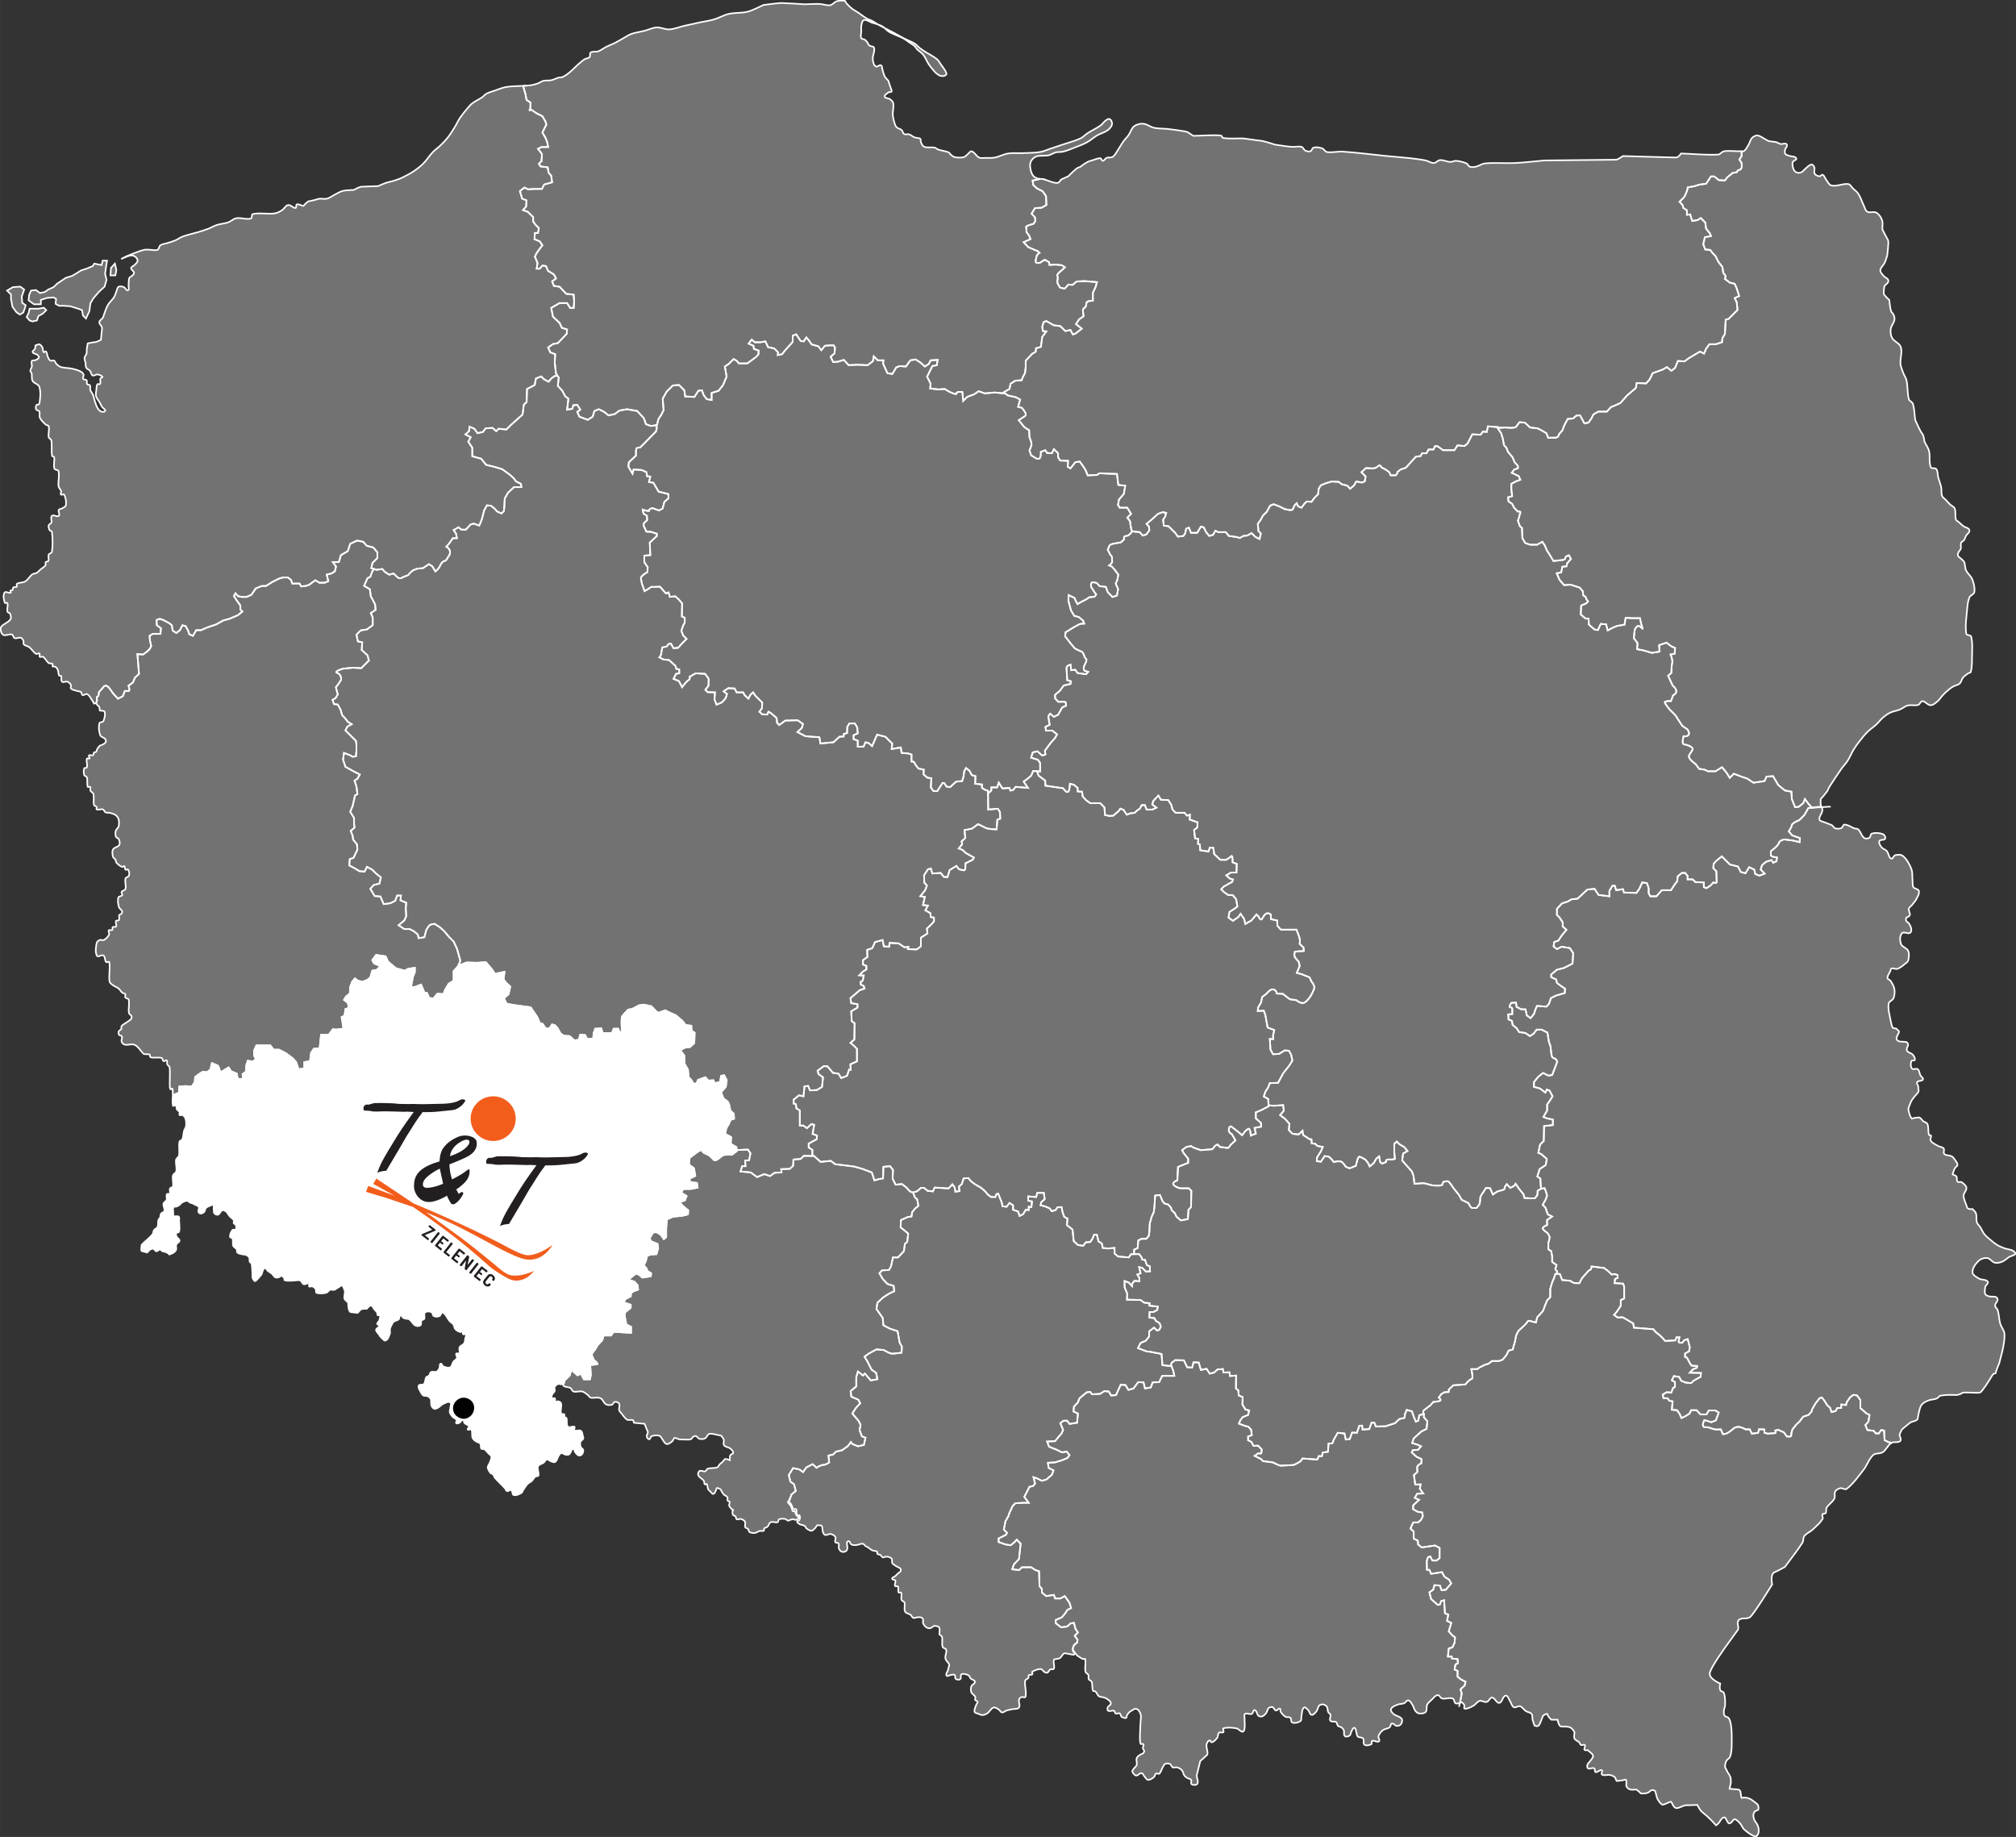 <?xml version="1.0" encoding="UTF-8"?>
<!-- Creator: CorelDRAW -->
<svg width="127.31mm" height="116mm" fill-rule="evenodd" image-rendering="optimizeQuality" shape-rendering="geometricPrecision" text-rendering="geometricPrecision" version="1.1" viewBox="0 0 127306 115998" xml:space="preserve" xmlns="http://www.w3.org/2000/svg" xmlns:cc="http://creativecommons.org/ns#" xmlns:dc="http://purl.org/dc/elements/1.1/" xmlns:rdf="http://www.w3.org/1999/02/22-rdf-syntax-ns#"><rect x="0" y="0" width="127306" height="115998" fill="#333333" stroke="none"/><defs>
  
  
  
  
  
  
  
  
  
  
  
  
  
  
  
  
  
  
  
  
  
  
 <clipPath id="clipPath5149-3"><path d="m0 0h255v125h-255z"/></clipPath><clipPath id="clipPath22"><path d="m0 0h339v287h-339z"/></clipPath><clipPath id="clipPath36"><path d="m0 0h339v287h-339z"/></clipPath><clipPath id="clipPath50"><path d="m0 0h339v287h-339z"/></clipPath><clipPath id="clipPath64"><path d="m0 0h339v287h-339z"/></clipPath><clipPath id="clipPath78"><path d="m0 0h339v287h-339z"/></clipPath><clipPath id="clipPath92"><path d="m0 0h339v287h-339z"/></clipPath><clipPath id="clipPath106"><path d="m0 0h339v287h-339z"/></clipPath><clipPath id="clipPath120"><path d="m0 0h339v287h-339z"/></clipPath><clipPath id="clipPath134"><path d="m0 0h339v287h-339z"/></clipPath><clipPath id="clipPath148"><path d="m0 0h339v287h-339z"/></clipPath><clipPath id="clipPath162"><path d="m0 0h339v287h-339z"/></clipPath><clipPath id="clipPath176"><path d="m0 0h339v287h-339z"/></clipPath><clipPath id="clipPath190"><path d="m0 0h339v287h-339z"/></clipPath><clipPath id="clipPath204"><path d="m0 0h339v287h-339z"/></clipPath></defs><g fill="#fff" stroke="#fff" stroke-width="100"><g fill-opacity=".31">
 <path d="m109078 11192-155 207-387-26-283-232h-207l-309 464-413 52-335 103-412 77s0 129-103 361c-104 232-155 284-155 284l-258 257 206 232 26 155 232 155v283l206-25 129 412 335-51 207-129 283 283 52 387 232 284 77 180-386 77-104 439 129 335 310 26 180 232 155 154 180 361 258 335 52 361 154 207-51 180 309 232 310 77 128 284 155 490-283 129 128 258 52 489-567 568-181 51-51 902-155 258-26 258-386 129h-413l-206 284-129 309-258-129-696 413-284 206-412-26-180 438-233 181-283-232-258 154-644 232-181 387-232 258-593-26-51 310-542 464-438 490-335 154-258 103-258 284h-541l-310 180-129 258-180 258-258 52-180-336-104-180-232 26-206 180-335 26-206 387-129 335-206 232s-26 232-258 232h-438l-104-284-309-180-258-129-464-52-335-309-335-26-232 310-232 51-438-26-490 26 232 335 103 335 77 413 155 180 103 258 284 335 128 310 207 232v155l-232 77-155 206 438 206 103 232-283 104-284 154v361l26 206 26 207-258 77 26 258 232 154 129 258 232 232s206-51 154 78c-51 129-77 283-77 283l-77 207 129 360 129 104 25 644 181 309 309 104h438l336-181 154 232 129 310 232 361 181 309 464-52s283 0 283-129c0-128 232-180 232-180l129 232-232 258-51 206-258 26-77 361-284 51 180 413 284 335 413-26 567 181 206 232 26 258 154 103 52 154 103 129-129 129-309 129-26 567 309 258h181l26 387 361 309 206 26 180-387 335 26 104 387 335-181 258-103 464-77 77-439 387 26h515l78 361 103 335s-155-206-284-206-232 258-232 258l-51 516 232 309-26 387 412 77 516 155 490-78-26-412 464-155 309 232 233 103-26 361-258 52s155 361 103 541c-52 181-52 619-52 619l-206 180 284 619s206 155 232 335c26 181-206 284-206 284l-129 361s-439-26-387 103 309 438 309 438l361 361 181 284 258 387 309 206s180 232 77 361-309 77-309 77-155 490 26 516c180 25 567 154 541 309s-232 284-232 464c0 181 413 464 413 464l232 310 335 51 232 103h464l412-258 258 310 232 361 258-258 464 180 387 129 387 258 696-103 129-284 412-25 335 567 413 335 412 77 26 464 206 516 232-26 284-232 103-258 232 310 206 232 601-75c-12-17-22-34-28-54-35-129-12-267-18-401 0 0 474-528 474-619s856-1330 856-1330c127-164 271-316 382-491 144-227 243-481 383-711 103-171 222-334 346-491 162-207 324-416 510-601 173-174 384-307 564-474 148-137 266-306 419-437 140-119 290-231 455-310 196-93 419-118 620-200 170-70 312-210 491-255 212-54 446 25 656-36 116-34 153-240 273-237 190 4 320 255 510 255 174 0 320-146 455-255 124-100 200-249 310-364 115-122 236-239 364-346 97-82 200-157 310-219 128-72 292-83 401-182 108-99 124-270 218-383 85-103 202-175 310-255 57-42 165-40 182-109 74-308 70-630 73-947 3-425 48-862-55-1275-29-116-292-63-310-182-75-505 11-1021 55-1530 23-258 46-525 146-765 58-138 285-179 309-328 43-267-31-548-127-801-84-220-301-369-401-583-73-157-43-349-109-510-34-83-120-135-182-200-71-74-184-122-219-219-27-76 23-162 55-236 29-68 109-111 127-182 32-124-25-263 19-383 28-77 135-97 182-164 58-82 79-185 127-273 68-124 255-227 219-364-39-148-261-163-383-255-103-78-194-170-291-255-61-54-159-86-182-164-66-222 10-476-73-692-46-121-199-165-291-255-102-99-195-206-292-310-73-78-183-135-218-236-61-173-18-368-55-547-42-205-128-399-182-601-49-180-18-395-128-546-70-98-300 3-346-110-128-317-27-688-109-1019-53-217-194-401-291-601 0 0-37-401-146-510-109-110-437-856-437-856-49-340-46-692-146-1020-38-124-221-167-255-292-104-383-63-794-146-1183-34-163-143-300-200-456-70-191-162-380-182-583-35-356 128-733 18-1074-80-249-417-337-546-565-94-166-115-375-91-564 26-208 195-377 237-583 21-109-15-225-55-328-35-89-137-145-164-237-66-224-73-461-109-692 0 0-273-255-328-346s18-528 18-528c85-115 267-203 255-346-12-145-220-194-310-310-81-105-212-213-200-346 16-181 196-308 273-473 69-146 110-304 164-455 0 0 109-875 55-966-55-91-364-692-364-692-6-194 48-400-19-583-67-187-191-375-364-473-164-94-399 37-564-55-129-71-153-251-219-382-123-246-199-515-346-747-87-138-229-232-346-346-96-93-160-255-291-273-351-48-711 166-1057 91-176-39-249-261-364-401-71-86-91-229-193-275-69-31-133 103-208 93-113-16-246-63-302-162-68-122 24-287-23-418-28-77-105-178-186-162-157 31-267 179-394 278-82 64-137 166-232 209-85 38-190 52-278 23s-172-100-209-186c-62-143-104-311-70-464 26-112 288-154 232-255-79-143-311-101-463-162-81-32-181-46-232-116-46-63-35-155-24-232 20-128 191-265 116-371-76-108-265 3-394-23-98-21-181-92-278-116-152-38-315-24-464-70-109-33-201-108-302-162-100-54-195-122-301-163-59-22-126-41-186-23-103 31-209 80-278 163-100 119-129 284-209 417-83 138-154 293-278 394-43 35-102 32-161 27l1 5v295l-141 211 57 99 84 126 14 267-84 141-169 56-56 112-281 56s-331 284-327 268z"/><path d="m94687 27016-60-42-670-51-70 353-239-22-152 196-522-22-305 587-195 152-435-43-196 304h-718l-326-239-174-22-108 218h-305l-130 239h-283l-87 174-304 43-631 696-326 109-196 152s-43 218-152 218h-283l-87-196-239-174-261-130s-65-218-196-87c-130 130-326 152-326 152l-457-22-282 261 261 261-44 304-174 87-370-65-152 261-239 196-174-196-348-87-196-152-456-22-348 109-326 130-131 218-43 348-240 239-173 239-305-22-152 153-174 239-218-87-87-196-130 131-131 282-173 22-327-65-348-174-348-131-217 87-217 392-240 239-152 283-174 239 44 457 152 152-87 348-261-131-239-239-283 152-239 22-218 130-239-65-457-65-195-239h-479l-174-87-152 261-239 65-196-239-152-305-174-43-109 174-130 217h-392l-130-326-174 65-65 305-109 152-348 44-174-240-196-195-217-218-304-43-44-370 130-196 66-239-218-43-304 108-457 413-261 218 152 174 22 239-196 261-217 65-196-217-435-44c-108 44-174-652-174-652l-174-218 240-239-240-391h-478l-109-174 66-348 304-348 87-522-435-43-87-696s-870-22-1e3 -44c-131-21-261 109-261 109l-587 22-131-326-152-240-217-304-283 43-305 392-174-109 22-370-500-21-130-218v-239l-261-261-131 261-304-22-109-174-283 109s22 283-65 391c-87 109-261 0-261 0l-283-174-108-304 130-348-22-196-108-304-22-435-305-196-348-435 283-195s196-66 152-218c-43-152-239-369-239-369l-239-66 130-456-282-153-500-108-261-196 369-218 66-326 304-195 391-22 109-261 109-196 43-369v-414l414-435 217-130 22-218 304-87 87-630 261-348-217-22-44-261 87-304 174-65 457 261 435 65 304 304 326-65 153 283 174-66 391-304-370-283 196-304 283-196s-22-217-44-348c-22-130 174-239 174-239s44-174 65-283c22-108 392-108 392-108v-501l174-369 87-305-783-65-500 22-261 217-261-22-239 261-283-65s-152-217-174-326 65-304 0-413 239-326 239-326l239-218-195-130-370-44-413 22-22-174-283-152-304 195s-239 44-261-65c-22-108 22-130 44-304 21-174 195-261 195-261l-108-109-370-152-239-109-283-304 435-196-87-217-174-240s22-174-22-282c-43-109 457-218 457-218l130-174-21-239-218-239 218-348 413-22 304-174-22-565-217-305-348-174-239-217-44-283 413-87 3-21c88 9 179 1 264 22 190 48 371 124 557 186 0 0 232 70 348 46 116-23 209-208 209-208 154-70 309-140 464-209 0 0 510-534 649-557s93-46 371-232c279-185 464-208 464-208 178-47 350-146 534-140 76 3 86 167 162 163 99-6 140-148 232-186 124-50 286 8 394-69 157-113 238-305 348-464 115-166 207-347 325-511 99-138 226-255 325-394 126-179 175-423 348-557 158-123 379-177 579-162 240 18 439 205 673 255 273 59 557 47 835 70 0 0 1183 139 1299 208 116 70 348 232 348 232 580-7 1161-65 1740-23 76 6 86 153 162 163 414 54 835 15 1253 23 0 0 1043 139 1206 162 162 23 811 232 811 232 348 47 694 110 1044 139 208 18 425-54 627 0 105 29 134 183 231 232 98 49 222 83 325 47 98-35 108-207 209-232 173-44 364-10 533 46 121 40 177 212 302 232 336 53 681-46 1021-23 922 62 1839 188 2760 278 502 49 1006 83 1508 139 318 36 637 75 951 140 174 36 331 166 510 162 145-4 249-176 394-186 220-14 430 106 650 116 125 6 245-81 371-69 222 20 444 74 649 162 90 39 116 176 209 209 116 42 250 26 371 0 208-45 391-189 603-209 624-58 1253 8 1879-23 620-31 1237-108 1856-162 0 0 4407-47 4523-47s440-232 440-232 3155 93 3340 93c186 0 325-255 325-255 781 23 1563 109 2343 69 142-7 231-188 371-208 344-51 696 6 1044 0 23-1 47 1 71 3l1 5v295l-141 211 57 99 84 126 14 267-84 141-169 56-56 112-281 56s-331 284-327 268l-155 207-387-26-283-232h-207l-309 464-413 52-335 103-412 77s0 129-103 361c-104 232-155 284-155 284l-258 257 206 232 26 155 232 155v283l206-25 129 412 335-51 207-129 283 283 52 387 232 284 77 180-386 77-104 439 129 335 310 26 180 232 155 154 180 361 258 335 52 361 154 207-51 180 309 232 310 77 128 284 155 490-283 129 128 258 52 489-567 568-181 51-51 902-155 258-26 258-386 129h-413l-206 284-129 309-258-129-696 413-284 206-412-26-180 438-233 181-283-232-258 154-644 232-181 387-232 258-593-26-51 310-542 464-438 490-335 154-258 103-258 284h-541l-310 180-129 258-180 258-258 52-180-336-104-180-232 26-206 180-335 26-206 387-129 335-206 232s-26 232-258 232h-438l-104-284-309-180-258-129-464-52-335-309-335-26-232 310-232 51-438-26zm15294-17460c22 2 44 3 65 3-21 0-43-1-65-3zm66 3h3-3zm3 0h4-4zm4 0c1-1 2-1 3-1-1 0-2 0-3 1zm4-1h7-7z"/><path d="m66067 11369c-2 0-3-1-4-1 1 0 2 1 4 1zm-16-5c-1 0-3-1-5-2 2 1 4 2 5 2zm-12-4c-1 0-2 0-3-1 1 1 2 1 3 1zm-16-5h-1 1zm-9-3c-2 0-4-1-5-1 1 0 3 1 5 1zm-8-2c-2-1-4-2-6-2 2 0 4 1 6 2zm-7-2c-3-1-5-2-7-3 2 1 4 2 7 3zm-30-9c0-1-1-1-2-1 1 0 2 0 2 1zm-24-7c-2-1-4-2-7-2 3 0 5 1 7 2zm-9-3c-2 0-4-1-5-1 1 0 3 1 5 1zm-8-2c-2-1-3-1-5-1 2 0 3 0 5 1zm-12-3c-1-1-3-1-4-1 1 0 3 0 4 1zm-8-2c-1-1-2-1-4-1 2 0 3 0 4 1zm-8-2c-2-1-3-1-5-2 2 1 3 1 5 2zm-8-2c-2-1-5-2-8-3 3 1 6 2 8 3zm-13-4h-1 1zm-5-1h-1 1zm-6-1c-1 0-1 0-1-1 0 1 0 1 1 1zm-5-1c-1 0-2-1-2-1s1 1 2 1zm-7-2h-1 1zm-5-1h-2 2zm-12-1s-1 0-1-1c0 1 1 1 1 1zm-6-1h-1 1zm-6-1zm-6-1zm-12-1zm-11-1h-1 1zm-5 0h-2 2zm-13-1zm-160-8c-36-4-72-11-107-24-114-43-237-105-301-209-99-157-144-348-163-533-13-125 5-264 70-371 74-122 189-235 325-279 244-78 514-17 765-69 163-34 302-145 464-186 151-37 313-8 464-46 246-63 482-163 719-255 258-101 522-193 765-325 230-125 424-308 650-441 224-131 491-188 696-348 123-96 244-238 255-394 8-122-89-323-209-302-233 43-360 309-557 441-253 170-532 299-788 464-154 99-275 248-441 325-342 158-711 249-1067 371-278 95-556 187-835 278-216 71-425 173-649 209-360 58-727 53-1091 70-309 14-622-25-927 23-288 45-550 200-836 255-197 38-401 23-603 23-131 0-275 33-394-23-144-67-222-228-348-325-46-36-105-85-162-69-80 21-122 111-186 162-90 72-166 181-278 209-180 45-374 32-557 0-89-16-160-85-232-139-61-47-93-130-162-163-130-62-278-77-418-116-85-23-173-37-255-69-74-30-130-102-209-116-182-34-373 5-556-24-69-10-140-40-186-92-68-78-103-181-139-279-19-51 23-132-23-162-107-69-253-45-371-93-116-46-206-147-325-185-103-34-231 30-325-24-87-50-87-187-162-255-85-76-219-84-302-162-70-67-109-163-139-255-56-173-96-353-116-534-11-108 20-216 23-324 5-147 44-301 0-441-30-99-125-170-208-232-98-72-306-43-325-162-20-125 170-186 255-279 0 0 232 23 186-93-47-116-209-626-209-626-77-93-175-172-232-278-69-130-93-279-139-418-31-92-5-235-93-278-103-51-245 134-337 67-130-96-169-287-183-447-21-245 142-494 81-732-28-108-217-72-304-142-62-50-74-141-122-203-47-61-100-120-163-163-67-46-189-27-223-101-54-117-3-258 0-386 3-156-17-316 20-468 26-106 55-264 162-284 169-32 326 107 488 162 217 74 448 117 650 224 149 79 246 232 386 325 126 84 269 139 407 203 181 85 373 147 548 244 158 87 298 204 447 305 81 54 171 97 244 162 71 65 115 156 183 224 122 122 280 209 386 345 134 172 208 385 325 569 73 114 157 221 244 325 82 99 162 205 264 284 90 72 190 148 304 163 105 14 236-2 305-81 50-57-6-156-40-224-83-160-202-299-305-447-67-95-117-206-203-284-134-121-295-208-447-305-92-59-193-104-285-162-131-84-262-169-386-265-114-88-202-208-325-284-198-122-422-198-630-305-226-116-446-245-670-365-142-76-284-150-427-224-169-88-341-171-508-264-159-89-306-198-467-284-104-57-223-82-325-143-184-109-350-247-528-365-127-85-266-151-386-244-125-97-240-208-346-325-46-52-71-119-107-178 0 0 7-8-235-14s-376 83-379 85c-112 69-205 191-335 208-217 28-432-73-650-81-312-12-623 14-935 20 0 0-1320-81-1483-81s-1117 122-1117 122c-339 142-661 335-1016 427-390 100-807 51-1199 142-317 73-602 253-914 345-286 85-583 121-874 183-339 73-678 146-1016 224-312 71-615 204-934 223-274 16-539-136-813-122-253 13-486 140-731 203-284 73-576 111-854 203-152 51-286 147-426 224-205 112-402 239-610 345-178 91-369 155-548 244-174 87-326 218-508 285-155 56-351-11-488 81-81 54 4 212-61 284-79 88-226 78-325 143-153 99-289 224-427 345-187 164-354 351-548 508-126 101-259 197-407 264-81 37-178 16-264 41-152 43-292 129-447 162-166 35-342 1-508 41-123 29-226 118-345 162s-241 78-366 102c-127 24-257 31-386 41-59 4-119 8-179 11l-5-19 157 550 66 356 250 167s0 640-56 473c-55-167 418 194 418 194l389 195 195 334 56 195-251 501 195 334 112 278 55 306h-417l-223 111 251 334-28 445-167 167 111 167 445 56 56 334 167 195 56 417-501 139-139 279h-501l-362 27-250-111-279 223 139 473 279 111-28 390-195 222 306 112 334 333v279l167 222 195 195-56 306h-195l-27 390 333 139 167 250-194 251-195 278-84 195 167 389-55 362h194l167-195 223 28 139 306 362 223 139 250-250 195 111 278 362 56 417 445 473 56 28 445-28 390h-223l-194-306h-473l-529 306 111 556 418 390 139 306 334 111-28 278-557 585-306 55-306 223 139 306 306 111-27 529 55 501 28 195 167 250-56 529 279 306 194 362 195 139-83 696 334-56 55-223 251-28 194 307-194 139 139 306 529 195 306-195 111-362 278-111 334 167 278 222 390-83 306-223 473-83 640 111 417 445 140 390 306 111 389-55 84-362 195-306 139-279-56-723 250-445 390-390 390-28 334 334 55 390 585 28 250-390 223-28 111 306 195 251 306 55v-445l445-139 278-362 223-528-111-640 250-167 306-306 195 111 139 167h529l528-390 167-167 28-250-306-111-28-195-306-139 195-251 195 167h361l307-56 167 362 389 84 251 250-28 167 278-56 195-250 306-334 167-195v-389l222-84 279 418 194 27 167-250 167 195 167 250 418 112 195 250 222-278 306-28h251l83 139-28 362-250 222 167 334 306-27 362-112 306 334 528-28 668 28 334-250 56-306 250 250h362l-28 195 112 250 166 362 307 56 250-418 223-83 389 28 278-390 334-56 306 195 279 251 250-167 111-223 446-28-56 334-278 56-334 668 222 445-27 306 528 56 390-28 278 167s501 250 473 111 362-83 362-83l56 556 250-250 445-167 279-195 389 139 612-56 612 56s18-2 48-4l-82-62 369-218 66-326 304-195 391-22 109-261 109-196 43-369v-414l414-435 217-130 22-218 304-87 87-630 261-348-217-22-44-261 87-304 174-65 457 261 435 65 304 304 326-65 153 283 174-66 391-304-370-283 196-304 283-196s-22-217-44-348c-22-130 174-239 174-239s44-174 65-283c22-108 392-108 392-108v-501l174-369 87-305-783-65-500 22-261 217-261-22-239 261-283-65s-152-217-174-326 65-304 0-413 239-326 239-326l239-218-195-130-370-44-413 22-22-174-283-152-304 195s-239 44-261-65c-22-108 22-130 44-304 21-174 195-261 195-261l-108-109-370-152-239-109-283-304 435-196-87-217-174-240s22-174-22-282c-43-109 457-218 457-218l130-174-21-239-218-239 218-348 413-22 304-174-22-565-217-305-348-174-239-217-44-283 413-87z"/><path d="m33210 5411.3c-13 0-25 1-38 2h-1c-13 1-25 2-38 3m-1 0c-19 1-37 2-56 3 19-1 37-2 56-3zm-57 3c-13 1-25 2-38 2 13 0 25-1 38-2zm-38 2h-3c-1 0-2 0-3 1-354 17-710 15-1060 70-245 38-476 144-711 223-185 63-376 113-549 203-102 54-168 159-264 224-203 139-435 236-630 386-132 102-236 238-345 366-128 150-249 307-366 467-66 91-126 187-183 284-58 100-101 207-162 305-150 241-294 487-467 711-147 190-317 361-488 528-154 152-339 270-488 427-211 224-371 494-589 711-184 184-393 344-609 488-232 155-480 286-732 406-176 84-363 144-548 203-154 49-315 70-468 122-166 57-325 136-487 203 0 0-935 41-1057 41s-487 203-487 203c-230 21-466 7-691 61-174 42-327 145-488 224-171 84-323 214-508 264-150 40-311 0-467 0 0 0-569 162-670 162-102 0-366 305-366 305-135-34-271-135-406-102-77 20-3 218-82 224-166 12-302-210-467-183-166 28-243 237-386 325-144 90-299 181-467 203-457 61-931-56-1382 41-101 22-22 259-122 284-295 76-613-71-914-20-194 33-342 200-528 264-230 79-480 88-711 163-191 61-362 173-549 244-226 85-459 153-691 223-303 92-616 155-914 264-165 61-305 175-467 244-158 67-325 109-488 163-148 48-317 54-447 142-93 63-79 240-183 284-149 64-325 0-487 0-109 0-219-22-325 0-216 46-424 124-630 203-269 104-542 203-792 346-157 89 330-156 508-183 102-16 219 2 304 61s167 161 163 264c-4 107-113 183-183 264-66 76-216 103-224 203-9 118 183 187 183 305 0 96-117 153-183 223-36 39-106 51-121 102-43 143-25 298-41 447-12 109 61 285-41 325-103 41-160-164-264-203-101-39-228-69-325-20-81 40-85 160-122 243-58 134-86 282-162 407-109 176-280 310-386 487-99 164-153 351-224 529-37 93-51 197-101 284-60 105-212 164-224 284-12 121 138 207 163 326 24 119-11 244-21 365-11 143-27 285-40 427 0 0-264 142-366 142s-467 81-467 81c-21 122-47 243-61 366-11 90 10 184-13 272-25 99-117 176-128 278-12 108 46 213 64 320 17 99-7 212 43 299 50 88 170 115 235 193 73 88 68 248 171 299 91 45 198-78 299-64 117 16 250 55 321 149 33 45-111 54-129 107-36 109 32 241-21 342-27 51-140-27-171 21-63 98-51 227-64 342-15 135-56 275-21 406 39 152 158 270 235 406 51 92 91 191 149 278 56 85 207 135 193 235-12 81-158 89-235 64-101-32-178-125-236-213-80-123-122-268-170-406-52-147-71-305-129-449-42-107-136-190-171-299-30-95 26-211-21-299-29-54-137-14-171-65-48-72 9-187-43-256-46-61-178-18-213-85-44-83 53-191 21-278-31-85-112-151-192-193-161-82-337-131-513-171-239-53-492-36-727-106-108-33-196-115-278-193-63-60-73-171-149-213-69-38-167 38-235 0-76-43-112-136-150-214-56-116-44-266-128-363-34-40-115 81-150 42-64-70-20-193-64-277-44-85-102-183-192-214-77-27-156 47-235 64-8 1-18-18-20-11-18 75-3 158-33 229-32 80-178 133-147 213 41 105 210 90 295 164 51 45 122 116 98 180-33 87-145 123-229 163-66 32-178-15-213 49-55 101 18 231 0 344-15 97-94 180-98 278-2 57 69 93 82 148 37 161-16 347 65 491 93 165 372 195 426 376 100 340 55 714 0 1064-10 65-146 26-180 82-47 75-68 181-33 262 35 79 177 69 213 147 54 120-24 275 32 393 81 168 227 296 361 426 54 53 178 41 196 114 55 223-42 462 0 688 16 84 149 112 164 196 58 323-6 659 49 982 8 51 121 32 131 82 43 236-56 491 16 720 31 99 238 64 262 164 72 308-41 636 0 949 15 117 132 199 164 311 19 69-63 159-17 213 47 54 183-48 213 17 94 200 139 438 104 657-17 105-155 147-244 206-62 42-175 25-206 94-50 114 95 293 0 375-108 94-325-97-431 0s10 294-37 431c-26 75-150 91-169 168-23 99 11 209 57 300 28 56 143 50 149 113 46 415 60 841 0 1255-13 92-172 100-206 187-47 123 30 272-18 393-23 58-135 24-169 75-38 58 22 151-19 207-80 111-214 172-318 262-77 66-138 154-225 206-85 50-202 35-281 94-170 126-269 338-450 449-155 95-370 54-524 150-54 33 25 143-19 187-49 50-151-5-206 38-47 36-16 125-56 168-31 34-106 0-131 38-25 37 60 117 18 131-123 43-327-113-393 0-108 183-40 433 19 637 15 54 152-35 168 19 52 173-44 367 0 543 18 69 143 65 169 131 43 111 86 258 19 356-140 206-436 267-581 469-66 91-35 230 0 337 26 80 86 169 168 187 165 37 343-83 506-37 91 25 81 192 169 224 123 46 268-56 393-18 81 24 134 111 169 187 31 69-32 169 19 225 90 99 250 105 356 187 153 120 246 310 412 412 64 40 165-64 225-18 54 42-33 159 18 206 51 46 150-40 206 0 145 101 215 287 356 393 67 50 180 3 244 56 38 33-35 115 0 150 45 45 136 0 187 38 69 49 118 127 150 206 44 106 20 236 75 337 22 40 112-4 131 38 52 108-33 275 56 355 84 76 232-38 338 0 95 35 177 116 224 207 35 66-53 171 0 224 96 96 248 105 375 150 86 31 189 21 262 75 57 42 28 165 94 188 97 32 212-108 300-57 157 93 230 284 337 431 38 52 53 122 94 169 321-41 102-458 203-438 100 20 102-282 102-282l230-256s103-179 231-153c128 25 256 230 256 230l179 256 307 333 307-154 128-333h231c128 0 0-332 0-332l281-205 128-307 256-231-102-1254 358 25 180-128 204-179 128-205-76-384-26-281 205-128h486l26-359-256-179-26-333 205-76 230 76 384 205 154 128 51 333 231 154 230-180 154-307 204 51 154 282 77 230 230 103 205-359h307l410-179 537-179 461-256 384-102 538-231 282-230-128-128v-256l-205-282-205-307 102-179 154 179 230 51h308l307-128 281-409 384-154h256l410-256 410-205 256-77h307l205 154 76 230h461l103 180 281-26 231-77 230-179 154-102 256 153h332l231-102-103-410 308-77 204-128 77-307-205-281h384l128-436 436-256 153-461 435-204 384 76 231 256 409 103 256 307v359l-307 307-77 333 333 102 359-51 153 179 282 179 282-77s256 308 384 308 204-77 204-77l333-128 128-154 179-153 282-103 333-25 384-256 205 128 204 332s205-153 282-332c77-180 179-308 307-333 128-26 179-205 179-205s180-179 154-384-230-307-230-307l179-205 230-333h256l-51-282-154-230 308-179 179 153h281l308-332 204-52 333 128 154-358 77-282 76-307 180-333 256 26 230 179 154 179 281 128 154-153 25-282 26-512 205-358 384-359h461l-26-204-307-154-154-205-256-230-461-333-409-128-615-154-307-384-563-153v-538l-256-384 154-281-333-180 230-204 26-282 307 128 205 282 333-77 179-231 435-25 230 205 154-154 486 51 308-307 716-640 77-614 179-180 26-819 256-128 230-128 77-409 333-128 179 179 282 153 179-204 162-126 209-74-74-111-28-195-55-501 27-529-306-111-139-306 306-223 306-55 557-585 28-278-334-111-139-306-418-390-111-556 529-306h473l194 306h223l28-390-28-445-473-56-417-445-362-56-111-278 250-195-139-250-362-223-139-306-223-28-167 195h-194l55-362-167-389 84-195 195-278 194-251-167-250-333-139 27-390h195l56-306-195-195-167-222v-279l-334-333-306-112 195-222 28-390-279-111-139-473 279-223 250 111 362-27h501l139-279 501-139-56-417-167-195-56-334-445-56-111-167 167-167 28-445-251-334 223-111h417l-55-306-112-278-195-334 251-501-56-195-195-334-389-195s-473-361-418-194c56 167 56-473 56-473l-250-167-66-356-152-531"/><path d="m6057.7 44374 79 141 131 113 38 243 206 19c205 19 94 446 23 639-34 95-240 52-262 150-56 244-32 515 56 750 47 125 238 136 319 243 41 55 54 147 18 206-51 85-158 119-243 169-34 20-83 12-113 37-67 59-122 131-168 206-36 58-30 138-75 188-31 33-101 4-131 37-40 44-5 139-57 169-75 44-197-41-262 19-47 43 72 133 38 187-31 48-153-35-169 19-52 173 48 368 0 543-16 59-148 17-169 75-45 130-39 281 0 412 22 72 147 78 169 150 58 192-9 410 56 599 16 48 122-41 150 0 46 67-15 170 19 244 39 84 165 116 187 206 56 225-18 469 38 693 17 69 132 70 168 131 26 43-46 133 0 150 123 47 269-41 394 0 79 27 93 151 168 188 91 43 203 9 300 37 124 36 255 70 356 150 82 64 144 161 169 262 34 140 35 292 0 431-30 114-158 186-188 300-29 115-24 245 19 356 31 78 157 90 187 169 44 110 79 253 19 355-82 139-318 139-393 281-73 139-36 317 0 469 17 73 111 104 150 168 37 63 25 153 74 207 100 108 221 204 356 262 44 18 95-86 132-56 61 50 16 171 75 224 41 39 139-48 168 0 65 109 93 254 56 375-28 94-199 93-224 187-57 212 60 446 0 656-29 99-197 97-244 188-32 61 72 145 37 206-47 82-218 58-243 150-53 193-16 406 37 599 31 112 174 170 206 281 18 59-35 121-75 169-26 32-98 16-112 56-35 100 33 225-19 318-31 58-160-3-187 57-47 104 61 242 7 344-34 64-161-4-214 46-45 42 18 144-30 183-56 45-174-44-215 16-52 75 57 193 16 275-70 139-187 259-322 337-75 43-179-33-260 0-84 33-182 94-199 183-49 266-113 573 16 811 65 121 299-93 413-15 122 84 69 302 168 413 44 49 187-66 199 0 70 402-44 820 15 1224 15 99.996 119 167 199 229 112 88 257 126 367 214 96 77 150 198 245 276 51 42 148 20 184 76 38 61-37 154 0 215 44 72 195 55 214 137 64 273-33 565 15 842 16 89 142 127 168 214 19 60-3 136-45 183-93 104-225 163-337 245-82 61-185 101-245 184-39 54 2 140-30 199-33 60-128 74-153 137-26 67-23 154 15 215 37 60 158 41 184 107 39 105-53 230-16 336 30 85 111 163 199 184 203 49 439-76 627 15 232 112 362 367 542 551 69 69 398 25 404 43 21 62 1 167 64 187 220 67 468-21 689 45 74 23 52 166 122 199 61 30 147-90 199-46 62 54-1 169 31 245 31 77 143 116 153 199 52 446-30 902 30 1346 7 51 145-35 153 16 21 128 18 259 10 390 0 1-1 1-2 1 56-20 90-32 90-32l303-121 30-393 393-30 393 30 181-272 30-333 242-181 242-151 272 30 211-181 91-393 363 151s60 30 121 272c60 242 272 30 272 30l302-181 151 242 363 151 60 332h333l-30-302 211-151 30-423 91-272 302 60 212-151-121-242v-302l151-333h877l211 272h333l423 212 453 333 212 241 151 454 363-61v-393l362-60 61-514 181-272 363-30 91-847h483l272-362 182 30 483-60-121-726 182-91 60-423 212-60-61-333-242-181 121-212 242-181 30-423 121-333 182-211 181 151 302 59.996 303-120 181-152 121-423 302-60 212-242-393-151-121-212 242-332 604 90 151 333 363 302 151 121 544 151 212-121 423-60v272l-121 302-121 635h242l393-151 90 211 121 303h152l151 332 272 30 241-302 393 30 91-272 242-393 302-181v-605l272-302 151-363-90-332-121-423-212-454-272-272-332-393-272-241-333-212-272 61s-211 181-272 423c-60 242-91 362-91 362l-362 61-61-242-272-212-242-120h-332l-363-242 363-303 121-272-30-483 30-363-363-151 30-302h-241l-121 332-303 151-423 61-211-484-363-30-272-454 211-241 363-91 91-393-302-242-242-242-333-181-151 302-332-30-242-151-393-212 30-393 242-90 242-514-30-333-242-302-30-242-121-302 241-211-30-242v-363l-242-393 152-363 151-665 151-90-61-484-121-363 182-120 151-272-363-182-544-302-151-454 60-423 393 151 152 91 211-30 30-393v-333l-30-241-332-333-333-332 121-242 272-151-242-151-211-272-151-152-91-332-181-332-242-31-91-272 181-90 152-242-121-454 181-241 151-242s30-333-242-423c-272-91 363-272 363-272l635-61 514 30 483-483-90-333-363-332 30-484-272-60-91-423 272-272 393-61 363-272v-484l-121-272 302-211-30-333-151-302-121-212-60-453-363-212 212-483 181-91 117-328 127-165-185-57 77-333 307-307v-359l-256-307-409-102-231-256-384-77-435 205-153 461-436 256-128 435h-384l205 281-77 308-205 128-307 76 103 410-231 102h-333l-256-153-153 102-231 179-230 77-282 26-102-179h-461l-77-231-204-153h-308l-256 76-409 205-410 256h-256l-384 154-281 409-308 128h-307l-230-51-154-179-102 179 205 307 204 282v256l128 128-281 230-538 231-384 102-461 256-537 179-410 180h-307l-205 358-230-102-77-231-154-281-204-52-154 308-230 179-231-154-51-333-154-128-384-204-230-77-205 77 26 332 256 180-26 358h-486l-205 128 25 282 77 384-128 204-205 180-179 128-358-26 102 1254-256 231-128 307-281 205s128 333 0 333h-231l-128 332-307 154-307-333-179-256s-128-205-256-230c-128-26-231 153-231 153l-230 256s-2 302-103 282c-83-16 53 266-80 388z"/></g><path d="m10741 68751c0 1 0 2 1 3-1-1-1-2-1-3zm1 3v2-2zm0 2c0 1 1 1 1 2 0-1-1-1-1-2zm1 2s0 1 1 1c-1 0-1-1-1-1zm1 2s1 0 1 1c0-1-1-1-1-1zm1 1c0 1 1 1 1 1s-1 0-1-1zm1 2c27 24 139-41 148 3-27-25-139 40-148-3zm158 394c54-19 53-26 86-37l305-115 30-393 393-30 393 30 181-272 30-333 242-181 242-151 272 30 211-181 91-393 363 151s60 30 121 272c60 242 272 30 272 30l302-181 151 242 363 151 60 332h333l-30-302 211-151 30-423 91-272 302 60 212-151-121-242v-302l151-333h877l211 272h333l423 212 453 333 212 241 151 454 363-61v-393l362-60 61-514 181-272 363-30 91-847h483l272-362 182 30 483-60-121-726 182-91 60-423 212-60-61-333-242-181 121-212 242-181 30-423 121-333 182-211 181 151 302 59.996 303-120 181-152 121-423 302-60 212-242-393-151-121-212 242-332 604 90 151 333 363 302 151 121 544 151 212-121 423-60v272l-121 302-121 635h242l393-151 90 211 121 303h152l151 332 272 30 241-302 393 30 91-272 242-393 302-181v-605l272-302 54-128 134 17 371-137 655 21 549-42 380 444 191 296 612-127-63 486 169 211 254 233-106 486-296 253 169 338 423 85 1098 148 402 591 190 423 148 21 232 317 212-21 169-254 190 64 169 190 169 317 211 148 360 21 316 274 275-42 85-317 317 21 126 254 381-42 21-317 106-296 380-21 84 296h592l106-275h295l64 211h169s-85-887 21-1014 359-402 359-402l254-42 444-232 295-42 486 105 317 338 148 64 402-148 295 148 381 169 422 359 191 253 359 43 21 317 190 126-21 655-275 254-274 21-339 169 254 338 21 529 211 359 43 486 169 169 148 253 190-42 84-211 465-169 190 211 317-21 85 190 338-84 63-381 190-42 170 317-64 422-296 339 148 380 275 211 84 169 85 402 211 190 21 317-211 63-127 275-148 253-84 360 380 211-21 423 359 211 21 253-317 233-232-21-317 42-359 275s-169 105-254 0c-84-106-253-254-253-254l-381-190-126-169-233 127-507 380-42 423 317 232 84 486-359 169 21 211 444 64 42 296-422 84h-486l-127 232 338 212-106 274-317 106 169 233 360 295-22 254-338 84-612 64-381 169-42 591v529l-148 127-190-275-275-169-211 21-232 380 126 190 381 148 42 275-106 380-380 21-211 85-85 338-127 254 169 190 64 169 232 148-21 190-528 84-254-211-190-21-444 359 381 127 211 232 21 275-296 106-148 105-21 212-338 169-105 211 443 148v190l-380 317 21 317 85 423 295 148v380l-380-21-718-43-169 233h-465l-85 296-296 317-147 253-127 169-106 169 148 338s317 254 211 275c-105 21-443 42-443 42l21 381 21 253-64 275h-380l-190-359-211 105-191-169-211-169-84 338-212 212-105 94-121 305c-1-2 87-239 86-242-32-55-65 252-236 193-163-55-265 21-367 159-53 72 28 183 0 268-31 91-134 145-168 235-25 68-45 160 0 217 38 49 143-28 185 17 41 45-47 145 0 184 55 47 149-24 217 0s153 64 168 134c45 208-60 433 0 637 19 66 152 1 201 50 39 40-12 119 17 167 22 39 104 20 119 62 63 177-26 416 101 555 90 100 286-66 403 0 66 37-64 187 0 227 115 71 289-46 404 25 93 58 94 198 126 303 19 65 49 138 25 202-31 83-152 116-176 201-31 106-11 225 25 328 25 73 138 100 151 177 16 94-16 202-76 277-44 57-132 96-201 76-97-29-163-124-227-202-55-67-44-254-126-227-138 46-139 264-253 353-59 47-151 37-227 25-97-14-179-112-277-100-71 8-111 92-151 151-87 127-106 308-227 403-67 53-171-2-253-25-97-28-177-142-277-126-94 15-126 144-202 202-110 85-300 97-353 227-73 179 76 393 25 580-18 69-146 30-201 76-93 76-141 195-227 277-75 71-182 102-253 177-107 113-188 249-277 378-45 65-56 164-126 202-145 78-320 170-479 126-109-31-54-246-152-303-81-48-187 79-277 51-69-22-77-124-126-177-204-224-433-426-631-656-56-65-67-163-126-227-38-41-117-31-151-75-80-105-166-222-177-353-8-109 92-199 127-303 41-124 117-249 100-378-11-89-115-137-176-202-90-95-169-205-277-278-50-33-142 24-177-25-65-91-10-237-76-328-55-76-176-70-252-126-86-63-187-127-227-227-66-165 13-375-76-529-37-66-181 60-227 0-43-58 108-138 76-202-51-102-199-118-277-202-52-55-26-196-101-202-96-7-140 136-227 177-61 29-154 73-202 25s59-143 25-202c-52-94-180-121-252-201-73-82-146-172-176-278-24-81 21-168 25-252 5-126 107-313 0-378-132-81-312 39-454 101-116 50-192 166-303 227-77 42-168 100-252 75-86-25-146-118-177-202-48-135 10-298-50-428-40-87-139-138-227-177-70-31-162 15-227-25-81-51-135-141-176-227-61-127-179-273-127-404 43-106 252-16 328-100 102-113 72-300 152-429 35-58 130-51 176-101 59-64 50-187 126-227 105-55 247 25 353-25 87-42 134-142 177-227 43-86-13-242 76-278 77-31 98 148 176 177 135 50 299 113 429 50 122-58 121-244 202-353 63-86 191-126 227-227 31-88-93-193-51-277 30-61 174 37 202-25 58-131-61-290 26-403 84-111 116-77 222-166 79-67 114-225 114-329 0-120 108-188 41-288-33-49-137 19-176-25-45-51 27-158-25-202-38-31-79 87-126 76-122-27-243-87-328-177-76-79-64-213-126-302-58-83-160-127-227-202-160-178-241-448-454-555-91-45-108 189-202 227-109 45-248 53-353 0-88-44-61-215-152-252-124-51-305-67-403 25-99 93 5 280-51 404-27 61-141 42-176 101-53 88 16 236-63 300-86 69-232 65-328 14-157-83-228-276-370-383-52-39-128-25-191-41-64-16-134-21-191-54-70-41-101-189-178-164-91 29-54 193-123 259-72 70-190 69-273 123-52 34-94 83-123 137-63 112-121 230-151 355-21 89 31 188 0 274-58 159-109 360-260 437-94 49-193-94-273-164-73-64-123-151-178-232-59-88-172-168-164-274 9-106 187-141 205-246 12-63-134-72-136-136-3-76 98-120 123-192 36-105 83-221 54-328-13-49-114 9-150-27s-1-107-27-150c-59-98-146-174-219-260 0 0-68-192-178-192-109 0-259 205-259 205-114 10-238-19-342 28-100 45-155 155-233 232 0 0-259-27-437-54-178-28-164-602-164-602-77-82-201-138-232-246-48-167 60-353 13-519-20-71-48-106-74-175-115-291-181-68-385 19-105 45-77 75-183 115-86 32-188-31-274 0-101 36-154 168-259 191-196 43-413 67-602 0-75-27-10-166-54-232-53-79-132-143-219-178-60-24-143 55-192 14-48-42 46-167-13-192-106-45-233 78-342 41-101-34-117-201-219-232-156-48-328 16-492 13-159-2-327 25-478-27-49-17-8-110-41-150-50-61-115-122-192-137-41-8-55 70-95 82-83 26-180 62-260 27-98-41-138-163-219-232-79-68-177-113-259-178-69-54-105-177-192-177-74 0-101 111-136 177-34 64-33 143-69 205-43 77-109 137-164 205 0 0-178 219-246 233-68 13-164-205-164-205-18-296-4-596-55-889-10-60-101-79-123-136-30-82 15-184-27-260-42-77-125-128-205-164-76-35-166-19-246-41-103-29-222-37-301-110-51-47-4-145-41-205-54-88-181-122-219-218-54-141 10-309-41-451-23-65-162-55-164-123-3-150 60-305 151-424 42-56 165 16 205-41 52-75 41-186 14-274-19-58-114-66-137-123-23-55 43-126 14-177-60-103-180-158-260-246-53-58-88-130-137-192-38-48-69-107-123-136-66-37-150-86-219-55-114 52-142 228-259 273-77 30-176-22-233-82-48-50-30-136-41-205-17-109 23-238-41-328-33-46-112 19-164 41-99 42-210 74-287 151-63 63-47 181-109 246-60 61-147 109-233 109-58 0-121-53-136-109-26-98 69-210 27-301-38-84-153-104-232-151-53-30-108-58-164-82-54-22-112-29-164-54-63-30-109-110-178-110-115 0-226 56-328 110-57 30-85 98-137 136-67 50-140 94-219 123-56 22-150-26-177 28-53 106-20 237-14 355 3 70-16 165 41 205 82 59 226-27 301 41 64 59 25 173 27 260 7 228 53 462 0 683-17 74-160 55-191 124-29 63 10 142 41 205 44 91 183 145 177 246-5 106-167 146-205 246-39 102 21 224-13 328-24 74-87 133-151 177-81 58-182 82-273 123 0 0-123-150-328-177-205-28-246-178-246-178s-164 150-246 150-151-191-219-164c-68 28-164 41-164 41-68 69-137 137-205 205 0 0-273-82-342-95-68-14 0-397 0-397 46-45 91-92 137-136 181-174 389-325 547-520 61-75 41-193 95-273 55-80 181-103 219-192 59-134 16-295 55-437 17-63 84-103 109-164 31-74 12-166 55-232 52-82 195-98 219-192 36-145-90-299-60-446 21-103 163-146 199-245 39-110-37-246 15-351 28-57 154 9 184-46 51-95-29-224 15-322 30-67 167-50 184-122 50-224-50-465 0-689 25-113 191-161 214-275 47-235-56-483-16-719 19-109 164-167 184-275 53-286-29-588 31-872 16-78 152-80 183-153 71-168 59-361 107-536 28-101 110-186 123-291 19-157 15-322-31-474-28-94-100-177-183-229-52-33-141 43-184 0-47-47 14-140-15-199-36-71-131-99-169-169-37-68 11-176-46-229-48-45-185 65-198 0-45-216-17-440-5-662-2 1-4 2-6 2"/><g fill-opacity=".31"><path d="m49835 94732 143-353 271-229-104-418-230-167-104-418 271-438 397 83 230 167 209-292 397-209 250 230 167-105s167-83 293-83c125 0 334-146 334-146l-42-439 292-63 188-188 376-83 376-272 188-250 84 125 355 146 376-83 104-460-230-83-146-397 63-334-126-251-396-459 229-355 272-293-125-229-439-188-42-355 355-293v-584l105-355 313 250 125-125 376 438 418-83-84-397-292-209-251-501-188-313 293-209 459-251 460 42s396 230 522 230c125 0 605-63 605-63l21-376-146-271-125-710-501-167-397-209-42-460-397-564 63-396 355-334 397-251 313-146-42-334-397-126-292-313-209-355 167-188 439-21 125-230 125-563h314l376-397 62-460 146-125 63-522-167-146-313-251 21-459 417-188 251-42 42-272 188-229 208-167-83-418-146-125-105-293-209-83-229-251-272-209-397 42-188-376 21-564-188-229-417 41-21 731-251 42-292 84-167-502-606-229-522-146-1190-147-272-209-647 63-418-376h-647l-188 188-460 42-21 397-208 188-543 21 20 208-438 21-292 209-355-125-460 188-397-293-647-62 104-334h209l-21-355 251-21 83-439-160-235-707 34 5 68-317 233-232-21-317 42-359 275s-169 105-254 0c-84-106-253-254-253-254l-381-190-126-169-233 127-507 380-42 423 317 232 84 486-359 169 21 211 444 64 42 296-422 84h-486l-127 232 338 212-106 274-317 106 169 233 360 295-22 254-338 84-612 64-381 169-42 591v529l-148 127-190-275-275-169-211 21-232 380 126 190 381 148 42 275-106 380-380 21-211 85-85 338-127 254 169 190 64 169 232 148-21 190-528 84-254-211-190-21-444 359 381 127 211 232 21 275-296 106-148 105-21 212-338 169-105 211 443 148v190l-380 317 21 317 85 423 295 148v380l-380-21-718-43-169 233h-465l-85 296-296 317-147 253-127 169-106 169 148 338s317 254 211 275c-105 21-443 42-443 42l21 381 21 253-64 275h-380l-190-359-211 105-191-169-211-169-84 338-212 212-170 137v1c12 1 23 7 30 19 66 117-137 185-48 286 77 88 309 86 416 133 98 43 116 204 218 235 176 53 374-46 553 0 141 36 251 147 368 234 57 42 82 134 151 151 201 48 430-49 620 33 159 69 201 298 351 386 107 62 250 65 369 33 88-23 111-171 201-184 96-14 223 30 268 117 61 119-32 272 0 402 21 86 94 150 151 218 111 133 201 298 351 385 107 62 256-17 369 33 57 26 21 162 83 168l652 63 152 389c24 59 56 72 53 136-6 125-58 108-69 233-9 88 62 213 150 217 87 5 85-173 168-201 154-51 330-63 486-16 91 27 125 143 184 217 69 88 111 202 201 268 49 37 130 47 184 17 110-61 198-105 277-204 29-37 57-162 105-164 124-5 167 60 288 83 115 22 234 17 352 17 128 0 263 24 385-17 75-25 100-126 167-167 49-29 114-53 168-34 82 30 117 145 201 168 113 31 245 32 352-17 136-63 185-315 335-301l184 16 515 111 137 189c81 112-38 299 41 412 85 121 277 113 391 206 84 69 186 159 186 268 0 83-153 89-186 165-41 94-13 206-20 309 0 0-309-144-350-41-42 103-309 309-309 309-48 61-71 158-145 185-189 68-406 20-597 82-74 24-90 144-165 165-112 32-249-78-350-20-81 46-120 182-82 267 65 152 254 216 350 351 45 63 9 168 62 226 27 31 99-54 123-20 62 86 37 213 83 309 31 66 89 116 144 164 63 56 132 185 206 145 124-68 137-248 206-371 0 0 226 20 268 144 41 124 185 288 185 288 69 49 162 73 206 145 40 64-13 158 21 226 20 41 109 18 123 62 27 86-54 185-20 268 47 117 161 195 247 288 15 16-31-79-33-57-8 108-29 225 12 325 25 60 123 54 165 103 44 51 22 155 82 186 74 36 168-43 248-21 101 28 216 73 267 165 58 102-26 243 21 350 30 68 137 67 185 124 45 51 25 150 83 185 96 57 218 72 329 62 111-11 202-97 309-124 87-22 190 24 268-20 42-25-12-109 21-145 52-56 150-50 206-103 85-81 98-239 206-288 131-59 296 47 432 0 67-23 39-157 103-185 114-50 249-38 371-21 82 11 151 137 227 103 93-41 269-122 353-65 132 91 370-133 269-172-134-52-198-204-225-359-15-91-111 91-149-19l-89-262c-23-68-125-160-216-284z"/><path d="m49806 94875 47-120 125-376 271-229-104-418-230-167-104-418 271-438 397 83 230 167 209-292 397-209 250 230 167-105s167-83 293-83c125 0 334-146 334-146l-42-439 292-63 188-188 376-83 376-272 188-250 84 125 355 146 376-83 104-460-230-83-146-397 63-334-126-251-396-459 229-355 272-293-125-229-439-188-42-355 355-293v-584l105-355 313 250 125-125 376 438 418-83-84-397-292-209-251-501-188-313 293-209 459-251 460 42s396 230 522 230c125 0 605-63 605-63l21-376-146-271-125-710-501-167-397-209-42-460-397-564 63-396 355-334 397-251 313-146-42-334-397-126-292-313-209-355 167-188 439-21 125-230 125-563h314l376-397 62-460 146-125 63-522-167-146-313-251 21-459 417-188 251-42 42-272 188-229 208-167-83-418-146-125-105-293-15-6 265-81 249-215h186l225 187 336 37 112-242 878 56 243-262 149 206 38 261 261-37-37-281 187-168 112-355 299-18 168 205 224 168 411 243 243 206 187 224 205 149h262l75-186 112-19 224 560 37 225 262 37 187-243 224 149v281l318 112 93 280 224-112 168-280 187 18v-205l168 19 38-355-243-56v-262l504 37 75-261h411l56 392-224 206-37 186 298 75 262 112 149 187 243-75 112-168 262-18 56 298 112 318 206 112-38 411 355 280 75 729 262 243 336 56 168-224 280-19 150-224 93-243h168l112 430 206 131 56 280 317 37 430-37v355l224 187 673 56 149-206h505l149 187 56 168h168l113 336 186 75 19 318-261 18-243-243-187-37 93 392-205 75 130 224v206l-298-37-150 168-19 168-205-224-262-94v393l169 411-19 373 859 19 224 168 355 37-37 150 280 37 264 15-29 220-250 133h-236l-14 353 309 29 103 177 235 147 74 221-103 205-148 30-176-177-309 236v323l-206 265-338 147-162 324 544 206 250 29 692 133 59 706 367 44 206 15 118 324 59 294h-765l-191 397-412 15-118 323-368 59-88-382-339-15-294 397-327 92-177-304-303-25-303 658-304 25-151-253-279-25-278 177-505 25-101-152-228 26-455 379-101 253-253 278-25 303 278 127-51 581-480 76-152-202h-227l-203 151 177 430-101 228-202 227-202 253-506 25 126 329 455 177 354 177 304-50 177 227-127 177-303 127-480 151-456 25 51 329 303 152-101 278-354 303-278 76-303-151-228-76 101 404-126 152-228 51-126 252-202 380 278 379h-354l-481 25-177 177-202 430-76 228-177 303-101 531 202 202-75 127-456 227v228l430 151 329 51 253-202 126-152 253 253-76 682-25 279-329 354-101 303 430 51 177-177h582l278 177 227 75 25 936 152 177v227l278 228 481-76 76 228h328l278-152 152 202 152 228 101 328-253 127-101 177-228 278-404 177 25 202 329 253 379-50 228-203 202-25 101 379 152 228-203 202 177 253-25 177-202 152-38 161c-4-32-50 100-44 153 17 173 192 183 102 288-56 64-580-117-649-68-104 73-147 211-247 289-57 44-138 40-207 61-62 20-166 0-185 62-53 178 66 383 0 557-27 71-161 1-227 41-79 47-100 168-185 206-58 25-130-11-185-41-86-48-129-183-227-186-187-5-376 67-536 165-46 29 39 126 0 165-55 55-168 9-226 62-41 37 9 118-21 164-50 78-192 94-206 186-51 332 99 682 21 1009-21 87-186-16-268 21-67 30-129 93-144 165-35 161 93 358 0 494-81 116-274 70-412 103-123 29-250 45-371 82-100 32-185 137-288 124-92-12-126-139-206-185-102-59-218-160-330-124-162 52-231 253-371 350-91 64-198 116-309 124-100 7-195-46-288-83-80-32-204-40-227-123-36-129 45-264 82-392 25-85 114-158 103-247-6-59-119-49-144-103-29-62 31-144 0-206-56-113-202-170-247-288-43-116-40-254 0-371 40-116 237-167 227-288-10-113-188-127-268-206-59-60-68-171-144-206-132-62-302-125-433-62-96 46 2 243-82 309-76 59-212 38-289-21-67-51 3-192-62-247-57-49-151-6-226 0-97 8-236 123-289 41-54-85 22-190 67-281 44-88 42-174 72-268 19-59 54-133 20-185-86-135-169-165-220-317-63-182 86-389 41-576-23-95-197-93-227-186-66-203 11-431-41-638-20-81-173-103-165-186 5-43 63-416-64-451-126-36-215-86-326-17-66 41-78 60-145 97-85 48-206 11-289-41-95-59-164-163-206-268-30-76 28-169 0-247-18-50-74-83-123-103-58-23-124-23-186-20-104 4-209 71-309 41-79-24-99-136-165-186-107-82-289-84-350-206-86-172 15-392-41-576-24-79-159-87-185-165-48-144 34-313-21-453-20-52-139 28-165-21-58-110 19-262-41-371-31-55-160 17-185-41-45-101 62-228 20-330-30-74-206-43-206-123 0-88 140-107 206-165 58-52 108-113 165-165 94-85 178-95 185-221 5-101-75-122-164-170-62-34-130-59-186-103-76-60-200-109-206-206-4-83 17-204-48-256-255-204-482-52-508-53-83-4-115-122-185-165-56-34-140-16-186-62-34-34 20-117-20-144-88-60-213-36-309-82-107-52-189-143-289-206-31-20-72-21-103-42-73-48-119-153-206-164-139-19-272 74-412 82-104 6-218 9-309-41-73-40-68-171-144-206-45-21-113 34-124 82-27 121 39 248 21 371-10 70-41 151-103 185-78 44-186 56-268 21-81-35-135-123-165-206-35-97 31-220-20-309-37-64-173-16-206-82-49-99 53-234 0-330-56-100-176-164-289-185-116-23-235 90-350 61-76-19-115-112-144-185-49-124-5-283-83-391-44-63-157-7-226-42-74-37-119 127-180 184-126 119-32 41-170 146-97 74-245-42-351-103-67-40-78-143-144-185-91-59-214-50-309-103-67-39-159-88-165-165-4-59 121-49 145-103 36-82 58-187 20-268-29-61-153-23-185-82-53-98 17-236-41-330-29-47-119 30-165 0-51-34-51-112-83-165-50-85-75-205-164-247-17-8-36-13-55-16z"/><path d="m92188 107589 64-357 53-292-79-265 265-239 53-238-265-133-239-186v-371l-185-79 53-318 159-80-27-265-344-27-27-132h-239l54-504 238-79 133-292 26-345-159-106-238-265 159-530-266-133 80-397-212-80-27-398-26-424-186 53-79 212-133 27-424-371-106-425 239-159 79-291 345 26 106 292 265-27 159-185 186-212-133-239-292-186-159-291-689 106-109-250h-151s-14-467-14-535c0-69 83-261 83-261l137-55 138 261h261l192-152v-645l-289-151-838 123-233-192-14-234-261-137v-440l-206-192 178-385h303l192-165 110-233-41-234-289-41-288-165 13-247 371-344-274-124 151-261 384-13-219-303 55-275-344 14-82-604 219-193s-27-275 0-357c28-82 248-192 248-192l13-261-316-152-302-274 69-138 330-27 192-220-247-110-316-96 96-289 481-439 330-165 54-481-219-248v-206l-289 69-69 344-151 68-137-330-110-329-330-83-110 261-27 234-330 82-275 261-604 193-605 14-96-248-179 14-137 398-426 28-28-247-178 13-151 440-303-14-151 412-247 28-83-385-426-41-247 426-96 247h-234l-41 522-330 55-55 234-192-14-96 220-934-69-124 179s-385 234-454 234c-68 0-687 41-797 41-109 0-494-206-494-206l-632-83-110-123-412-207 233-164s193 55 193-14 27-220 27-220l-234-247-288 13-137-247-207-110v-233l234-83-41-343-179-193-220-55-371-137 83-206 151-206 343-138 69-288-233-55-193-316 14-467-247-110-28-316-151-124 14-811-385 28-41-234-371 14-41-220-344 28-206 192-275 69-206-303-357 69-138-467-329-14-83 330-316-14-206-440-550-13-219 165s-35 97-75 206l60 4 118 324 59 294h-765l-191 397-412 15-118 323-368 59-88-382-339-15-294 397-327 92-177-304-303-25-303 658-304 25-151-253-279-25-278 177-505 25-101-152-228 26-455 379-101 253-253 278-25 303 278 127-51 581-480 76-152-202h-227l-203 151 177 430-101 228-202 227-202 253-506 25 126 329 455 177 354 177 304-50 177 227-127 177-303 127-480 151-456 25 51 329 303 152-101 278-354 303-278 76-303-151-228-76 101 404-126 152-228 51-126 252-202 380 278 379h-354l-481 25-177 177-202 430-76 228-177 303-101 531 202 202-75 127-456 227v228l430 151 329 51 253-202 126-152 253 253-76 682-25 279-329 354-101 303 430 51 177-177h582l278 177 227 75 25 936 152 177v227l278 228 481-76 76 228h328l278-152 152 202 152 228 101 328-253 127-101 177-228 278-404 177 25 202 329 253 379-50 228-203 202-25 101 379 152 228-203 202 177 253-25 177c-176 132-377 334-213 542l226 288 330 206c47 30 152-53 165 0 60 262-33 541 20 804 19 90 149 121 186 206 35 82-18 187 20 268 36 74 157 87 186 165 65 175 13 382 82 556 22 54 122 21 165 62 86 81 110 219 206 288 86 62 208 47 309 82 78 27 162 51 227 103 90 74 222 151 226 268 4 113-169 162-206 268-23 66-21 175 41 206 111 55 255-42 371 0 58 21 27 139 83 165 80 38 189-44 267 0 67 37 69 137 103 206 0 0 330 185 330 20 0-164 227-350 227-350 130-55 254-199 391-165 137 35 223 196 268 330 50 150 5 316 0 474-7 213-34 425-34 639-1 253-36 515 30 760 16 60 155-25 183 31 41 82-63 187-31 273 36 94 113 122 71 213-61 132-131 104-253 183-84 55-181 118-213 213-45 134 41 290 0 426-34 110-150 176-213 273-29 46-84 103-61 152 48 105 130 226 244 244 121 19 213-172 334-152 107 17 137 167 213 243 66 66 120 183 213 183 136 0 260-97 365-183 64-51 53-169 122-213 60-38 159 46 213 0 97-82 117-226 182-334 57-95 87-220 183-274 88-50 211-41 304 0 86 37 98 173 182 213 83 38 187-28 274 0 113 35 226 94 304 182 81 92 83 234 152 335 45 65 116 109 183 152 76 49 192 47 243 122 53 75-47 225 31 273 104 64 306 77 365-30 93-169-75-390-31-578 41-173 213-852 213-852 102-91 208-177 304-274 56-56 143-103 153-182 23-192-89-386-61-578 15-109 82-228 182-274 59-27 90 141 152 122 138-43 248-159 335-274 71-95 34-254 122-334 67-63 208 34 273-31 58-57-77-220 0-243 263-78 552-47 822 0 147 26 245 213 395 213 82 0 110-132 122-213 30-211-7-426 0-639 3-92-49-227 30-274 122-73 294 53 426 0 94-37 85-271 183-243 140 40 129 273 243 365 63 51 167 59 243 30 101-37 178-127 244-213 68-90 68-227 152-304 61-56 164-87 243-61 95 32 114 194 213 213 89 18 156-147 243-121 71 21 19 152 61 213 83 117 181 230 304 304 89 53 226-7 304 61 83 71 19 269 122 304 166 55 373 7 517-91 86-59 36-204 61-305 46-183 13-418 152-547 77-71 198 81 274 152 90 85 91 283 213 304 122 22 217-125 304-213 68-67 119-354 204-399 146-76 274-74 435 65 104 90 48 278 122 395 36 58 115 77 130 143 33 140-82 251-9 374 64 108 262 20 365 91 75 52 58 180 122 244 54 54 151 45 213 91 63 47 123 109 152 182 45 115-30 282 61 366 75 68 221 28 304-31 81-58 69-189 122-274 49-79 90-231 182-213 98 20 86 181 122 274 35 90 21 208 91 274 87 81 259 30 335 122 86 104-20 317 91 395 116 82 298 33 426-30 66-33-9-187 61-213 133-50 313 117 425 30 89-68-67-229-30-334 50-144 154-272 274-366 121-95 301-90 426-182 77-57 58-225 152-243 111-23 191 146 304 152 100 5 218-39 274-122 62-93 98-245 30-335-121-159-369-169-517-304-84-76-196-199-152-304 62-148 249-209 395-274 133-59 291-38 426-91 102-40 167-206 274-182 133 29 198 190 274 304 68 102 77 237 152 334 61 81 143 169 243 183 144 19 326 14 426-91 106-113 24-317 91-457 59-123 173-212 274-304 123-112 231-282 395-304 115-16 161 187 274 213 218 49 459-75 669 0 112 40 81 244 183 304 80 47 185-11 279-10z"/><path d="m119441 91117-202-56-230-115-33-609-181-33-148 214h-197l-132-164-394-50-132-312 197-214 66-428-197-98-165-148-131-115-82-66v-510l-214-296-230-33-198 148-230 329-33 165-296-33-16 213-247 17-99 181-263 66-82-264-197-180-148-247-181-230-148 49-263 345-198 346-49 164-181 197-345 116-231 312-213 197-231 296-65 231s16 213-66 213h-214l-197-263-362-164-181 49s82 165-16 165c-99 0-444 33-444 33l-214-50-17-214-329-16-65 230-395 50-132-280-246 16s-263-164-477-164-346 148-346 148-213 181-345 247c-131 65-279 65-279 65l-130-302-283 8s-132 3-393-100c-261-104-395 22-444-126-50-148 82-368 82-368l444 132 280-115 98-263 82-231-213-131h-411l-148 247h-379l-246-264h-346l-98 214-264 165-246 115-115-263-165-231-214-16-115-16 50-527-198-33-131-164h-247l-49-230 246-148 296 16 116-296 115-49v-313l-198-115 132-263 329 50 131 246 296 115 329 33 148-148 231-131 213-115 33-247-707-17 197-213 247-99 17-115-346-17-115-164-181-345-115-33v-231l247-131 49-263-66-247-66-263-213 66-132 164s-230 17-230-66c0-82 49-279 49-279h-181l-82 197-641 33-148-181-230-214-214-164-148-181-1234-99-33-263-411-246-263-148-312 16-230-164s164-165 230-280 197-296 197-296v-362l214-98v-740l-66-198-543-33 33-263 165-66v-181l-214-65-164 33-198-198-279-214-790-98s-16 197-98 214c-83 16-264 246-264 246l-246 280-165 312h-263c-131 0-312-148-312-148l-510-49-148-378-280-17-98 296-99 214-131 444v526l-198 198-131 329-132 345-362 395-82 328-329-82s-148-82-214 50c-65 131-559 559-559 559l-148 296-66 362-82 279-66 247-263 66-131 279-247 296-230 82h-444s-214 198-296 198-198 65-198 65l-296 148-131 99h-378s148 609 16 625c-131 17-395 345-395 345l-756 50-280 263-16 164-280 17-181 115-164 214s247 181 16 230c-230 49-361 49-361 49l-181 214-263 197-181 148s-11 95-25 223l58-14v206l219 248-54 481-330 165-481 439-96 289 316 96 247 110-192 220-330 27-69 138 302 274 316 152-13 261s-220 110-248 192c-27 82 0 357 0 357l-219 193 82 604 344-14-55 275 219 303-384 13-151 261 274 124-371 344-13 247 288 165 289 41 41 234-110 233-192 165h-303l-178 385 206 192v440l261 137 14 234 233 192 838-123 289 151v645l-192 152h-261l-138-261-137 55s-83 192-83 261c0 68 14 535 14 535h151l109 250 689-106 159 291 292 186 133 239-186 212-159 185-265 27-106-292-345-26-79 291-239 159 106 425 424 371 133-27 79-212 186-53 26 424 27 398 212 80-80 397 266 133-159 530 238 265 159 106-26 345-133 292-238 79-54 504h239l27 132 344 27 27 265-159 80-53 318 185 79v371l239 186 265 133-53 238-265 239 79 265-53 292-119 551 75-347c100 50 188 129 251 220 46 68-51 235 30 244 192 20 377-95 548-183 148-76 235-258 395-304 148-42 308 101 457 61 139-38 191-285 334-274 188 14 270 361 456 335 200-29 198-421 396-457 142-26 190 217 274 335 89 126 106 323 243 395 118 62 268-101 395-61 151 49 234 217 365 305 114 75 282 75 365 182 76 98 31 246 61 365 31 125 81 244 122 365 0 0 217 126 308-57 91-182 170-422 234-565 0 0 279-199 279-77 0 121 244 334 244 334h395s61 396 213 426 395-30 578 61c182 91 274 304 274 304 0 132-57 276 0 395 56 118 212 152 304 244 47 46 48 138 107 166 73 35 194-65 242 0 59 82-72 215-21 302 39 65 168-11 222 40 100 96 322 224 318 362-4 120-118 208-183 308-57 88-159 153-180 256-14 73-17 182 54 208 157 59 216-65 373-7 82 30 16 220 101 242 129 32 258-171 382-121 87 35-61 234 20 281 145 84 339-12 503 21 109 21 216 70 302 140 74 62 65 255 161 242 181-24 105-24 287-37 102-7 257-104 276-3 22 112 0 228 0 342 0 0 81 221 302 241s282-20 342 0 282 242 282 242 407 44 568-137 337-4 337-4c40 147 81 295 121 442 0 0 221 463 402 403 181-61 443-201 483-181s141 402 342 402 403-181 624-181 684-20 684-20c74 121 130 254 221 362 92 109 216 186 322 282 102 92 205 184 302 281 118 118 228 242 342 363 0 0 141-81 221-222 81-141 182-281 302-281 121 0 181 402 322 382s201-201 302-262c101-60 402 302 402 302 61 101 121 201 181 302 0 0 669 621 850 440s136-601-65-843c-201-241-221-623-20-724 201-100 181-20 181-221s-80-221-402-463c-322-241-664-141-664-141-87-221 1-515-236-534l-525-42 86-390-9-241c-7-162-202-422-202-422-53-108-107-215-160-322 0 0-21-383 221-524 241-140 201-1126 201-1126s60-1449-302-1509c-362-61-120-684-120-684s60-906-182-926c-241-20-120-503-120-503s-704-282-664-644 1086-1790 1086-1790 564-785 684-946c121-161-120-483 81-644s463-20 684-161 1408-2072 1408-2072-141-644 141-765 664-342 664-342c369-510 772-996 1107-1529 78-124 30-307 120-423 136-173 362-252 524-402 222-207 459-409 623-664 55-84-47-213 0-302 34-64 163-19 202-80 60-99 0-243 60-342 127-212 367-345 483-564 73-137-18-328 60-462 63-110 199-174 322-202 132-29 297 124 402 41 421-334 736-785 1067-1208 227-290 332-676 603-925 155-142 429-65 604-181 221-148 319-441 543-584 3-1 5-3 8-4z"/><path d="m23624 35934-122 159-117 328-181 91-212 483 363 212 60 453 121 212 151 302 30 333-302 211 121 272v484l-363 272-393 61-272 272 91 423 272 60-30 484 363 332 90 333-483 483-514-30-635 61s-635 181-363 272c272 90 242 423 242 423l-151 242-181 241 121 454-152 242-181 90 91 272 242 31 181 332 91 332 151 152 211 272 242 151-272 151-121 242 333 332 332 333 30 241v333l-30 393-211 30-152-91-393-151-60 423 151 454 544 302 363 182-151 272-182 120 121 363 61 484-151 90-151 665-152 363 242 393v363l30 242-241 211 121 302 30 242 242 302 30 333-242 514-242 90-30 393 393 212 242 151 332 30 151-302 333 181 242 242 302 242-91 393-363 91-211 241 272 454 363 30 211 484 423-61 303-151 121-332h241l-30 302 363 151-30 363 30 483-121 272-363 303 363 242h332l242 120 272 212 61 242 362-61s31-120 91-362c61-242 272-423 272-423l272-61 333 212 272 241 332 393 272 272 212 454 121 423 90 332-65 231-1 8 103 13 371-137 655 21 549-42 380 444 191 296 612-127-63 486 169 211 254 233-106 486-296 253 169 338 423 85 1098 148 402 591 190 423 148 21 232 317 212-21 169-254 190 64 169 190 169 317 211 148 360 21 316 274 275-42 85-317 317 21 126 254 381-42 21-317 106-296 380-21 84 296h592l106-275h295l64 211h169s-85-887 21-1014 359-402 359-402l254-42 444-232 295-42 486 105 317 338 148 64 402-148 295 148 381 169 422 359 191 253 359 43 21 317 190 126-21 655-275 254-274 21-339 169 254 338 21 529 211 359 43 486 169 169 148 253 190-42 84-211 465-169 190 211 317-21 85 190 338-84 63-381 190-42 170 317-64 422-296 339 148 380 275 211 84 169 85 402 211 190 21 317-211 63-127 275-148 253-84 360 380 211-21 423 359 211 21 253-5-68 707-34 160 235-83 439-251 21 21 355h-209l-104 334 647 62 397 293 460-188 355 125 292-209 438-21-20-208 543-21 208-188 21-397 460-42 188-188h533l14-43-1-340-231-148v-247l511-281 16-230-280-99 99-577-165-49-296 263-215-165h-230v-955l-214-132-33-264-132-33-17-247 346-280 280 66 66-626 231-33 115 280 429-17 330-198 65-609-280-198-66-214 396-297 231 17 346 412 346 49 181 280 363-148 131-396 99 17-16-346 412-182v-791l-231-230-181-149 247-214 16-1022-181-131-33-627 396-230v-215l-396-66-49-313 593-511 297-98-50-165-181-83-16-181 131-65.996 66-329-280-17 247-247 198-115v-231l-214-83v-280l280-197-16-445 329-116 165-379 478-132 82 396 330 33 33-247 577 33 362 247 247-33-33 148 561 17 263-198v-544l412-264-33-313 248-230 197-215v-247l-197-33-33-247-313-181 164-297-313-33 116-511-281-49 314-396 98-280-164-181-17-462 247-379 182-49 98 313 528-33 198 247 230 17 132-445 429-264 164 214 314 66 82-66 16-379 462-230 66-132-379-215s-165-65-247-181c-83-115-330-181-330-181l214-264-33-181 231-214-50-495 478-99 379-280 544 264 280 49 346 17 50-610 181-66-16-412-132-214-610 49-16-1186-198-66-181-115v-215l-429-49 17-478-231-66-148-280-215-165-115 198-49 362-83 264-379 33-379 346-231-33-131-214-116-17-329 511h-248l-164-230 33-577-248-33-247-214 17-297-330-66-165-198-132-230-148-17v-445l-214-66-412-33-50-346-576 99 33-346-429-428-527-132-313 725-198-181-214-66-132 280h-363v-379l-263-99v-247l263-116-33-379-148-247h-346l-132 214-16 396-198 49-17 165-263 17-379 346-824 82-66-395-874-66-230-116-281-148 281-264 66-247-330-231-775 17-395 280-132-132-33-313-346-297-165-99-82 182-313-17-182-165 165-214 17-362-429-429-148-214-165 148-132 248-247-231-82-165h-412l-132-247-396-17-296 198 214 165-82 264-231 263-346 149-132-330 33-445-462-16-148-149 198-247 16-445-230-313-594-33-379 214s33 165-49 198c-83 33-264 247-264 247l-165 214-197-379-346-148 164-313 198-33v-247l-181-33-50-181-412-379-346-33-263-132s99-99 115-247c16-149 66-380 66-380l280-65 132-165 132-17 165 297 296-33 247-280 281-280-215-215-115-296 115-330 99-181v-313l-181-83 16-824-197-230-231-215-346 33-83-280-164 66-379-428-363 16h-198l-181 132-231 132-164-462s-50-230-66-362c-17-132 412-379 412-379l16-313-214-313v-412l379-33-33-791 445-412v-149l-363-115-296-17-182-395 33-148 198-182-16-280-215-132-49-247s461 148 412 50c-50-99 214-149 214-149l396 149 230-116 116-428 263-231-16-264-396-98-214-50-329-560-281-50 83-346-198-16-49-264-297-132-511-33-66 264-263-445 33-280 444-412s0-346 17-429c16-82 264-98 264-98l988-1006 50-214s-17-71-42-176l-337 48-306-111-140-390-417-445-640-111-473 83-306 223-390 83-278-222-334-167-278 111-111 362-306 195-529-195-139-306 194-139-194-307-251 28-55 223-334 56 83-696-195-139-194-362-279-306 56-529-133-124-169 59-162 126-179 204-282-153-179-179-333 128-77 409-230 128-256 128-26 819-179 180-77 614-716 640-308 307-486-51-154 154-230-205-435 25-179 231-333 77-205-282-307-128-26 282-230 204 333 180-154 281 256 384v538l563 153 307 384 615 154 409 128 461 333 256 230 154 205 307 154 26 204h-461l-384 359-205 358-26 512-25 282-154 153-281-128-154-179-230-179-256-26-180 333-76 307-77 282-154 358-333-128-204 52-308 332h-281l-179-153-308 179 154 230 51 282h-256l-230 333-179 205s204 102 230 307-154 384-154 384-51 179-179 205c-128 25-230 153-307 333-77 179-282 332-282 332l-204-332-205-128-384 256-333 25-282 103-179 153-128 154-333 128s-76 77-204 77-384-308-384-308l-282 77-282-179-153-179-359 51z"/><path d="m62390 50109 209-186v-201h368l101-302 234 369 436-34 67 168 168-34 167-201 402 34 369 33-268-402 234-167 235-201 134-302 435 34v-536l-134-201-435-134 100-335 302-67 301 268 201-67-34-235 168-234 201-268 268-302 134-234-302-235h-402l-33-234 268-134-67-402c-67-167 100-301 100-301l235 200 268-133c100-201 268-469 268-469l229-95-14-178s14-75-90-75h-386l-194-208-14-223 312-268 238-327 431-104 30-163-238-75-30-535s-30-208 0-297c30-90 238-149 238-149l45 357 252-30 149 208 535 75 134-149-238-75s-44-104-44-193 148-357 148-357l30-148-119-164s-89-312-193-342-431-208-431-208l-298-357-312-402 30-252 505-313s283-148 357-193 312-45 312-45l-59-178-283-238-282-74-208-342-164-610 15-357 372 179 74 178 119 208 253-148 267-134 224-149 327-30 104-148-104-134-209-327s-59-268 60-298c119-29 297 45 297 45l179 193 386 45 119 327 298 312 282-89 75-402s-15-74-60-148c-44-75-89-208-89-208l104-238 60-327-209-283-193-223-178-74s193-149 193-223c0-75-15-328-15-328l-119-148-149-298s75-148 104-238c30-89 224-133 224-133l505-90 208-193s-15-59-15-134c0-74 268-104 268-104l134-119 122-149c-89-88-141-642-141-642l-174-218 240-239-240-391h-478l-109-174 66-348 304-348 87-522-435-43-87-696s-870-22-1e3 -44c-131-21-261 109-261 109l-587 22-131-326-152-240-217-304-283 43-305 392-174-109 22-370-500-21-130-218v-239l-261-261-131 261-304-22-109-174-283 109s22 283-65 391c-87 109-261 0-261 0l-283-174-108-304 130-348-22-196-108-304-22-435-305-196-348-435 283-195s196-66 152-218c-43-152-239-369-239-369l-239-66 130-456-282-153-500-108-179-134c-30 2-48 4-48 4l-612-56-612 56-389-139-279 195-445 167-250 250-56-556s-390-56-362 83-473-111-473-111l-278-167-390 28-528-56 27-306-222-445 334-668 278-56 56-334-446 28-111 223-250 167-279-251-306-195-334 56-278 390-389-28-223 83-250 418-307-56-166-362-112-250 28-195h-362l-250-250-56 306-334 250-668-28-528 28-306-334-362 112-306 27-167-334 250-222 28-362-83-139h-251l-306 28-222 278-195-250-418-112-167-250-167-195-167 250-194-27-279-418-222 84v389l-167 195-306 334-195 250-278 56 28-167-251-250-389-84-167-362-307 56h-361l-195-167-195 251 306 139 28 195 306 111-28 250-167 167-528 390h-529l-139-167-195-111-306 306-250 167 111 640-223 528-278 362-445 139v445l-306-55-195-251-111-306-223 28-250 390-585-28-55-390-334-334-390 28-390 390-250 445 56 723-139 279-195 306-84 362-52 7c25 105 42 176 42 176l-50 214-988 1006s-248 16-264 98c-17 83-17 429-17 429l-444 412-33 280 263 445 66-264 511 33 297 132 49 264 198 16-83 346 281 50 329 560 214 50 396 98 16 264-263 231-116 428-230 116-396-149s-264 50-214 149c49 98-412-50-412-50l49 247 215 132 16 280-198 182-33 148 182 395 296 17 363 115v149l-445 412 33 791-379 33v412l214 313-16 313s-429 247-412 379c16 132 66 362 66 362l164 462 231-132 181-132h198l363-16 379 428 164-66 83 280 346-33 231 215 197 230-16 824 181 83v313l-99 181-115 330 115 296 215 215-281 280-247 280-296 33-165-297-132 17-132 165-280 65s-50 231-66 380c-16 148-115 247-115 247l263 132 346 33 412 379 50 181 181 33v247l-198 33-164 313 346 148 197 379 165-214s181-214 264-247c82-33 49-198 49-198l379-214 594 33 230 313-16 445-198 247 148 149 462 16-33 445 132 330 346-149 231-263 82-264-214-165 296-198 396 17 132 247h412l82 165 247 231 132-248 165-148 148 214 429 429-17 362-165 214 182 165 313 17 82-182 165 99 346 297 33 313 132 132 395-280 775-17 330 231-66 247-281 264 281 148 230 116 874 66 66 395 824-82 379-346 263-17 17-165 198-49 16-396 132-214h346l148 247 33 379-263 116v247l263 99v379h363l132-280 214 66 198 181 313-725 527 132 429 428-33 346 576-99 50 346 412 33 214 66v445l148 17 132 230 165 198 330 66-17 297 247 214 248 33-33 577 164 230h248l329-511 116 17 131 214 231 33 379-346 379-33 83-264 49-362 115-198 215 165 148 280 231 66-17 478 429 49v215l181 115 198 66z"/><path d="m66013 49613 1109 161 181 202s121 100 181-20c61-121 81-464 81-464l242 60 242 202v222l282 20 40 302 222 242 262 181h624l262 262 41 484 282 60 242-20 342-302 101-141 202 80 201 303 202-81 302-40 141-141 181-121 121-222h202l101 282h362l262-121-262-201 61-222 322-342 161 262 303 20h161l201 322 61 262 201 222h565l161 181 181-60-20 302 504 181-20 323-202 161 61 524 201 40-14 313 120 40 20 361 522 81 80-241h221l60 401 381 361h382l240-160s121-161 141-20c20 140 20 341 20 341l261 100-20 542h-341l-301 180 220 201 201 60-60 161-161 80-381 221-140 160 160 161 281 200h281l221 261 80 461-181 141-321 201-60 361 281 200 341-240 140-201 221 321 80 321 382-221 321-381 140 140s120 362 261 61c140-301 341-281 341-281l160 80 20 301 382 80 20 341 220 241h983l161 421 60 241-20 241 241 221 20 220-562 40-40 201 40 161 241 280 60 261-181 442 301 80 502 200 120 261s221 261 181 422c-40 160-221 481-221 481s-301 482-521 462c-221-21-382-181-382-181l-421-60-441-341-381-20s-21-221-221-261c-201-40-442 281-442 281l-260 200-81 361-180 301-20 221 381-20 100 281 141 782 421 161-80 361 20 201h-221l40 662 161 301 381-21 361-220 261 20 140 241 81 381-201 321-381 481-181 341-140 261-522 20-120 301-161 241-100 301 281 160 20 462-462 241-341 140v381l321 281 20 241-421 80 80 361-321 121s-20-502-160-422c-141 80-221 181-221 181l-160 220-261-220-441-341s-121-20-141 200c-20 221 181 281 181 281l240 401-321 301s-100 201-200 181c-101-20-462-60-462-60l-140-161-161 81-180 220-722 60-462-160-160-100-301 60-261 200 80 161 301 381v261l-461 180-181 81-40 842s-421 141-201 321c221 181 422 181 422 181h501l161 160-20 1024-161 180-40 582-441 80-281-241-101-220-200-181-40-160-181-201-221-60-120-121-180-421-301 40-41 662-40 361-140 321-120 422-21 501-40 281-160 181h-301l-201 100-40 482-220 100-11 284h-183l-149 206-673-56-224-187v-355l-430 37-317-37-56-280-206-131-112-430h-168l-93 243-150 224-280 19-168 224-336-56-262-243-75-729-355-280 38-411-206-112-112-318-56-298-262 18-112 168-243 75-149-187-262-112-298-75 37-186 224-206-56-392h-411l-75 261-504-37v262l243 56-38 355-168-19v205l-187-18-168 280-224 112-93-280-318-112v-281l-224-149-187 243-262-37-37-225-224-560-112 19-75 186h-262l-205-149-187-224-243-206-411-243-224-168-168-205-299 18-112 355-187 168 37 281-261 37-38-261-149-206-243 262-878-56-112 242-336-37-225-187h-186l-249 215-265 81-194-77-229-251-272-209-397 42-188-376 21-564-188-229-417 41-21 731-251 42-292 84-167-502-606-229-522-146-1190-147-272-209-647 63-418-376h-114l14-43-1-340-231-148v-247l511-281 16-230-280-99 99-577-165-49-296 263-215-165h-230v-955l-214-132-33-264-132-33-17-247 346-280 280 66 66-626 231-33 115 280 429-17 330-198 65-609-280-198-66-214 396-297 231 17 346 412 346 49 181 280 363-148 131-396 99 17-16-346 412-182v-791l-231-230-181-149 247-214 16-1022-181-131-33-627 396-230v-215l-396-66-49-313 593-511 297-98-50-165-181-83-16-181 131-65.996 66-329-280-17 247-247 198-115v-231l-214-83v-280l280-197-16-445 329-116 165-379 478-132 82 396 330 33 33-247 577 33 362 247 247-33-33 148 561 17 263-198v-544l412-264-33-313 248-230 197-215v-247l-197-33-33-247-313-181 164-297-313-33 116-511-281-49 314-396 98-280-164-181-17-462 247-379 182-49 98 313 528-33 198 247 230 17 132-445 429-264 164 214 314 66 82-66 16-379 462-230 66-132-379-215s-165-65-247-181c-83-115-330-181-330-181l214-264-33-181 231-214-50-495 478-99 379-280 544 264 280 49 346 17 50-610 181-66-16-412-132-214-610 49-14-1012 209-186v-201h368l101-302 234 369 436-34 67 168 168-34 167-201 402 34 369 33-268-402 234-167 235-201 134-302 243 19 92 276 240 180 181 141z"/><path d="m80103 69795 337 32 590-40 40 355-236 275 314 236 276 315-39 394 236 236 393 39 236-236 40 275 185 113 199 139 139 20 20 258 219 20 139 140 338 59-119 279-239 378-20 239 259 39 239-358 259 40 139 119 179 219s398-119 537 20c139 140 219 279 219 279l239 99 398-159 59-239s80-358 179-338c100 20 379 199 379 199l139 179 119 239 259-219 159-279 179-139 60 358 119 100 259-100s-60-159 139-159h239l179-40-40-417v-538l159-139 179 179 279 159 219 259-279 159-59 438 278 318 338 378 100 279 60 497 597-40 537 140s597 59 617-40c20-100 79-179 79-179s179-60 279-40c99 20 358 438 358 438l338 418 179 318 418 199s139 318 259 318h258s80-99 160-199c79-99 79-477 79-477s60-159 139-259c80-99 219-338 219-338l259 20 179 398 259-179 457-140 60-199 100-139 218 239 239-119 100-140 219 319 278 338 60 239 338 20h318l160-199 20-279 199-119 238-40 80 199 79 258-79 239-199 358 179 179 139 418 279 140-319 218v319s-298 119-278 219c20 99 298 278 298 278s140 179 140 279c0 99-80 358-80 358v398l179 119 60 319v358l278 199-79 258 119 160v139l-111-7-98 296-99 214-131 444v526l-198 198-131 329-132 345-362 395-82 328-329-82s-148-82-214 50c-65 131-559 559-559 559l-148 296-66 362-82 279-66 247-263 66-131 279-247 296-230 82h-444s-214 198-296 198-198 65-198 65l-296 148-131 99h-378s148 609 16 625c-131 17-395 345-395 345l-756 50-280 263-16 164-280 17-181 115-164 214s247 181 16 230c-230 49-361 49-361 49l-181 214-263 197-181 148s-11 95-25 223l58-14-289 69-69 344-151 68-137-330-110-329-330-83-110 261-27 234-330 82-275 261-604 193-605 14-96-248-179 14-137 398-426 28-28-247-178 13-151 440-303-14-151 412-247 28-83-385-426-41-247 426-96 247h-234l-41 522-330 55-55 234-192-14-96 220-934-69-124 179s-385 234-454 234c-68 0-687 41-797 41-109 0-494-206-494-206l-632-83-110-123-412-207 233-164s193 55 193-14 27-220 27-220l-234-247-288 13-137-247-207-110v-233l234-83-41-343-179-193-220-55-371-137 83-206 151-206 343-138 69-288-233-55-193-316 14-467-247-110-28-316-151-124 14-811-385 28-41-234-371 14-41-220-344 28-206 192-275 69-206-303-357 69-138-467-329-14-83 330-316-14-206-440-550-13-219 165s-35 97-75 206l-146-11-367-44-59-706-692-133-250-29-544-206 162-324 338-147 206-265v-323l309-236 176 177 148-30 103-205-74-221-235-147-103-177-309-29 14-353h236l250-133 29-220-264-15-280-37 37-150-355-37-224-168-859-19 19-373-169-411v-393l262 94 205 224 19-168 150-168 298 37v-206l-130-224 205-75-93-392 187 37 243 243 261-18-19-318-186-75-113-336h-168l-56-168-149-187h-322l11-284 220-100 40-482 201-100h301l160-181 40-281 21-501 120-422 140-321 40-361 41-662 301-40 180 421 120 121 221 60 181 201 40 160 200 181 101 220 281 241 441-80 40-582 161-180 20-1024-161-160h-501s-201 0-422-181c-220-180 201-321 201-321l40-842 181-81 461-180v-261l-301-381-80-161 261-200 301-60 160 100 462 160 722-60 180-220 161-81 140 161s361 40 462 60c100 20 200-181 200-181l321-301-240-401s-201-60-181-281c20-220 141-200 141-200l441 341 261 220 160-220s80-101 221-181c140-80 160 422 160 422l321-121-80-361 421-80-20-241-321-281v-381l341-140 462-241z"/><path d="m97320 75068-28-219-22-427-192-129 150-470 384-256 64-385-342-299-192-85 107-513 235-235 21-941 556-64v-342l-385-85-213-86 235-406v-384l128-171 214-342-193-363-171-65-85 193-342-257-385-107v-299l278-342 299-235 342 171 235-42 214-556 107-299-107-171s-192-22-235-150-86-641-86-641l-106-299-86-556-363-192h-321l-192 256-235 150-278-192-406-64-150-236-256-213-43-257-213-85-22-321 257-21v-342s0-85-129-85c-128 0 65-278 65-278l299-22 42 278 300 150h256l86 384 235 171 213-256 107-321 86-192 598 43 171-193 107-341 342-171 534-150 21-278-256-171-257-192-42-214-321-149v-171l363-300 428-106 214-107 341-171 43-663-213-320-513-86-300 150-213-171 43-278 256-85 214-321 299-363-235-214v-256l-193-299-171-172v-384l321-342 385-128 213-129 385-42 620-577 449-43 256 385 684 85v-342l192-320h150l85 277 428-64 64 214 790 21 193-277 171-385 299 43 107 320v321l107 192h384l342-385h577l235-363 150-192 43-321 256-213h214l149 192v214h321l171 171 534 21v299l171 64 256-171 171-192s214 85 214-21c0-107-21-684-21-684l-193-193 22-277 149-171 364-300 213 214 299 299 513 129 171 341 299 86 236-385 320 150 64 278 257 107 342-129-257-256 86-278 256-214 342-106 107 170 214-106 21-235s-385-22-385-150v-235l257-214s213-171 256-320c43-150 321-214 321-214l534 64 449 107 21-257-491-170-214-257s171-235 192-385c22-149 470-320 470-320l321-321 171-299 85-149 1411-86-555 34c25 79 36 165 22 246-33 184-207 344-182 528 13 106 175 124 273 164 122 51 394 140 512 200 88 46 124 172 218 201 122 37 264 30 383-18 91-38 101-221 200-219 221 5 414 155 619 237 129 51 152-21 253 73 157 145 194 398 364 528 87 66 233 53 328 0 93-52 62-245 164-273 223-62 477-48 692 36 101 40 195 195 146 292-58 117-311 26-364 145-55 123 47 275 127 383 86 115 253 146 346 255 118 139 109 394 273 473 101 49 146-194 255-218 162-36 367-53 492 54 247 212 412 517 528 820 90 233 46 498 73 747 15 134-17 286 55 400 74 119 309 102 346 237 45 165-71 338-146 492-72 148-190 270-291 401-63 81-178 135-201 236-30 138 128 299 55 419-89 146-229 66-235 237-6 179 124 157 217 310 92 151 185 390 73 528-116 142-430-87-547 54-143 174-131 462-54 674 71 198 370 245 455 437 80 184 44 406 0 601-20 88-111 145-182 201-155 121-306 262-492 328-120 42-261-58-382-19-57 19-50 109-73 164-62 146-187 280-182 437 2 91 152 106 200 183 100 158 206 325 237 509 32 193 16 402-55 583-56 144-290 193-309 346-46 352 60 708 127 1057 25 128 60 369 146 468 54 62 190 4 237 72 61 91 194 129 140 225-68 118-82 172-139 296-40 86 3 186 88 229 114 57 75 37 202 52 136 16 324-23 400 91 109 162-123 304-36 479 66 133 269 142 364 255 76 90 154 213 128 328-17 75-194 0-219 73-50 150-61 349 37 473 75 96 268-39 364 37 109 86 102 258 164 382 47 95 208 177 164 273-56 121-295 51-364 164-56 90 79 204 72 310-6 109 51 228-5 322-73 122-191 212-273 328-82 115-180 228-219 364-42 146-151 294-122 443 27 138 88 394 182 499 77 85-90 15 456-37 116-11 189 138 273 219 105 102 239 75 291 211 81 212 25 457 91 674 13 42 115-6 128 36 31 105-79 237-18 328 103 156 295 232 455 328 114 69 282 59 364 164 72 91-47 265 37 346 124 120 348 67 491 164 129 87 195 243 292 364 0 0 127 182-19 273-145 91-236 492-236 492 79 43 186 53 236 128 63 92-1 244 73 327 53 59 158 13 237 19 0 0 310 200 328 364s-164 328-182 492 164 582 164 582l54 164c55 164 346 110 346 110 73 91 183 162 219 273 59 180-2 384 55 564 37 121 150 203 218 310 90 142 150 305 255 437 104 131 236 238 364 346 146 123 293 246 456 346 125 77 266 124 400 182 242 106 599 80 729 310 79 141-267 183-401 273-145 98-274 228-437 291-142 56-307 93-455 55-180-46-290-272-474-291-191-21-408 49-546 182-194 186-387 441-383 710 3 189 241 301 401 401 170 105 447 39 565 200 75 103-155 219-164 346-11 150-76 400 44 489 299 221 602-7 723 224 91 173-150 265-138 461 8 121 115 150 154 265 92 276 85 576 164 856 67 239 268 444 273 692 7 355-57 691-133 1038-52 236-149 539-198 775 0 0-215 482-215 591s-128-18-255 219c-128 236-601 965-729 1038-127 73-1038-55-1147 36-110 91-346 128-346 128s-1038-55-1129 109c-92 164-401 164-547 200-146 37-473 164-583 383-109 218-182 674-200 801-18 128-328 182-419 219-91 36-382 309-510 400-127 91-218 401-218 401 14 130 136 299 43 391-135 132-394 21-556 116l-202-56-230-115-33-609-181-33-148 214h-197l-132-164-394-50-132-312 197-214 66-428-197-98-165-148-131-115-82-66v-510l-214-296-230-33-198 148-230 329-33 165-296-33-16 213-247 17-99 181-263 66-82-264-197-180-148-247-181-230-148 49-263 345-198 346-49 164-181 197-345 116-231 312-213 197-231 296-65 231s16 213-66 213h-214l-197-263-362-164-181 49s82 165-16 165c-99 0-444 33-444 33l-214-50-17-214-329-16-65 230-395 50-132-280-246 16s-263-164-477-164-346 148-346 148-213 181-345 247c-131 65-279 65-279 65l-130-302-283 8s-132 3-393-100c-261-104-395 22-444-126-50-148 82-368 82-368l444 132 280-115 98-263 82-231-213-131h-411l-148 247h-379l-246-264h-346l-98 214-264 165-246 115-115-263-165-231-214-16-115-16 50-527-198-33-131-164h-247l-49-230 246-148 296 16 116-296 115-49v-313l-198-115 132-263 329 50 131 246 296 115 329 33 148-148 231-131 213-115 33-247-707-17 197-213 247-99 17-115-346-17-115-164-181-345-115-33v-231l247-131 49-263-66-247-66-263-213 66-132 164s-230 17-230-66c0-82 49-279 49-279h-181l-82 197-641 33-148-181-230-214-214-164-148-181-1234-99-33-263-411-246-263-148-312 16-230-164s164-165 230-280 197-296 197-296v-362l214-98v-740l-66-198-543-33 33-263 165-66v-181l-214-65-164 33-198-198-279-214-790-98s-16 197-98 214c-83 16-264 246-264 246l-246 280-165 312h-263c-131 0-312-148-312-148l-510-49-148-378-169-10v-139l-119-160 79-258-278-199v-358l-60-319-179-119v-398s80-259 80-358c0-100-140-279-140-279s-278-179-298-278c-20-100 278-219 278-219v-319l319-218-279-140-139-418-179-179 199-358 79-239-79-258-80-199zm21885 16282c1 0 1 0 1-1 0 1 0 1-1 1zm40-50c0-1 1-1 1-2m26-32h1-1zm28-31zm0 0h1-1zm1-1zm1-1c1 0 1-1 2-2v-1m5-4s0-1 1-1c0 0 0-1 1-1m1-1v-1 1zm0-1h1-1zm4-4h1-1zm9-9zm2-1zm2-3zm34-31zm4-4h1-1zm5-4zm9-7zm4-3c0-1 1-1 1-1s-1 0-1 1zm1-1zm4-3zm5-4m4-3zm0 0c1 0 1-1 1-1s0 1-1 1zm1-1c1 0 1-1 2-1l1-1m1-1m1 0zm4-3zm4-3 1-1-1 1zm5-3zm0-1h1-1zm5-3zm12-8"/><path d="m71415 33307c4 16 7 32 10 47-3-15-6-31-10-47zm72 228h-1 1zm-4-6v-1 1zm-4-7v-1 1zm-4-8zm-4-8zm-4-8v-1 1zm-3-9c0-1 0-1-1-1 1 0 1 0 1 1zm-4-10v-1 1zm-3-10-1-1 1 1zm-10-31c-1-1-1-2-1-3 0 1 0 2 1 3zm-4-12c0-1 0-2-1-3 1 1 1 2 1 3zm-12-47c-1-3-1-6-2-9 1 3 1 6 2 9zm43109 17622 1-18-127 16-206-232-232-310-103 258-284 232-232 26-206-516-26-464-412-77-413-335-335-567-412 25-129 284-696 103-387-258-387-129-464-180-258 258-232-361-258-310-412 258h-464l-232-103-335-51-232-310s-413-283-413-464c0-180 206-309 232-464s-361-284-541-309c-181-26-26-516-26-516s206 52 309-77-77-361-77-361l-309-206-258-387-181-284-361-361s-257-309-309-438 387-103 387-103l129-361s232-103 206-284c-26-180-232-335-232-335l-284-619 206-180s0-438 52-619c52-180-103-541-103-541l258-52 26-361-233-103-309-232-464 155 26 412-490 78-516-155-412-77 26-387-232-309 51-516s103-258 232-258 284 206 284 206l-103-335-78-361h-515l-387-26-77 439-464 77-258 103-335 181-104-387-335-26-180 387-206-26-361-309-26-387h-181l-309-258 26-567 309-129 129-129-103-129-52-154-154-103-26-258-206-232-567-181-413 26-284-335-180-413 284-51 77-361 258-26 51-206 232-258-129-232s-232 52-232 180c0 129-283 129-283 129l-464 52-181-309-232-361-129-310-154-232-336 181h-438l-309-104-181-309-25-644-129-104-129-360 77-207s26-154 77-283c52-129-154-78-154-78l-232-232-129-258-232-154-26-258 258-77-26-207-26-206v-361l284-154 283-104-103-232-438-206 155-206 232-77v-155l-207-232-128-310-284-335-103-258-155-180-77-413-103-335-232-335 124-6-60-42-670-51-70 353-239-22-152 196-522-22-305 587-195 152-435-43-196 304h-718l-326-239-174-22-108 218h-305l-130 239h-283l-87 174-304 43-631 696-326 109-196 152s-43 218-152 218h-283l-87-196-239-174-261-130s-65-218-196-87c-130 130-326 152-326 152l-457-22-282 261 261 261-44 304-174 87-370-65-152 261-239 196-174-196-348-87-196-152-456-22-348 109-326 130-131 218-43 348-240 239-173 239-305-22-152 153-174 239-218-87-87-196-130 131-131 282-173 22-327-65-348-174-348-131-217 87-217 392-240 239-152 283-174 239 44 457 152 152-87 348-261-131-239-239-283 152-239 22-218 130-239-65-457-65-195-239h-479l-174-87-152 261-239 65-196-239-152-305-174-43-109 174-130 217h-392l-130-326-174 65-65 305-109 152-348 44-174-240-196-195-217-218-304-43-44-370 130-196 66-239-218-43-304 108-457 413-261 218 152 174 22 239-196 261-217 65-196-217-435-44c-11 5-23 1-33-10l-122 149-134 119s-268 30-268 104c0 75 15 134 15 134l-208 193-505 90s-194 44-224 133c-29 90-104 238-104 238l149 298 119 148s15 253 15 328c0 74-193 223-193 223l178 74 193 223 209 283-60 327-104 238s45 133 89 208c45 74 60 148 60 148l-75 402-282 89-298-312-119-327-386-45-179-193s-178-74-297-45c-119 30-60 298-60 298l209 327 104 134-104 148-327 30-224 149-267 134-253 148-119-208-74-178-372-179-15 357 164 610 208 342 282 74 283 238 59 178s-238 0-312 45-357 193-357 193l-505 313-30 252 312 402 298 357s327 178 431 208 193 342 193 342l119 164-30 148s-148 268-148 357 44 193 44 193l238 75-134 149-535-75-149-208-252 30-45-357s-208 59-238 149c-30 89 0 297 0 297l30 535 238 75-30 163-431 104-238 327-312 268 14 223 194 208h386c104 0 90 75 90 75l14 178-229 95s-168 268-268 469l-268 133-235-200s-167 134-100 301l67 402-268 134 33 234h402l302 235-134 234-268 302-201 268-168 234 34 235-201 67-301-268-302 67-100 335 435 134 134 201v536l-192-15 92 276 240 180 181 141 11 314 1109 161 181 202s121 100 181-20c61-121 81-464 81-464l242 60 242 202v222l282 20 40 302 222 242 262 181h624l262 262 41 484 282 60 242-20 342-302 101-141 202 80 201 303 202-81 302-40 141-141 181-121 121-222h202l101 282h362l262-121-262-201 61-222 322-342 161 262 303 20h161l201 322 61 262 201 222h565l161 181 181-60-20 302 504 181-20 323-202 161 61 524 201 40-14 313 120 40 20 361 522 81 80-241h221l60 401 381 361h382l240-160s121-161 141-20c20 140 20 341 20 341l261 100-20 542h-341l-301 180 220 201 201 60-60 161-161 80-381 221-140 160 160 161 281 200h281l221 261 80 461-181 141-321 201-60 361 281 200 341-240 140-201 221 321 80 321 382-221 321-381 140 140s120 362 261 61c140-301 341-281 341-281l160 80 20 301 382 80 20 341 220 241h983l161 421 60 241-20 241 241 221 20 220-562 40-40 201 40 161 241 280 60 261-181 442 301 80 502 200 120 261s221 261 181 422c-40 160-221 481-221 481s-301 482-521 462c-221-21-382-181-382-181l-421-60-441-341-381-20s-21-221-221-261c-201-40-442 281-442 281l-260 200-81 361-180 301-20 221 381-20 100 281 141 782 421 161-80 361 20 201h-221l40 662 161 301 381-21 361-220 261 20 140 241 81 381-201 321-381 481-181 341-140 261-522 20-120 301-161 241-100 301 281 160 17 394 337 32 590-40 40 355-236 275 314 236 276 315-39 394 236 236 393 39 236-236 40 275 185 113 199 139 139 20 20 258 219 20 139 140 338 59-119 279-239 378-20 239 259 39 239-358 259 40 139 119 179 219s398-119 537 20c139 140 219 279 219 279l239 99 398-159 59-239s80-358 179-338c100 20 379 199 379 199l139 179 119 239 259-219 159-279 179-139 60 358 119 100 259-100s-60-159 139-159h239l179-40-40-417v-538l159-139 179 179 279 159 219 259-279 159-59 438 278 318 338 378 100 279 60 497 597-40 537 140s597 59 617-40c20-100 79-179 79-179s179-60 279-40c99 20 358 438 358 438l338 418 179 318 418 199s139 318 259 318h258s80-99 160-199c79-99 79-477 79-477s60-159 139-259c80-99 219-338 219-338l259 20 179 398 259-179 457-140 60-199 100-139 218 239 239-119 100-140 219 319 278 338 60 239 338 20h318l160-199 20-279 199-119 21-4-28-219-22-427-192-129 150-470 384-256 64-385-342-299-192-85 107-513 235-235 21-941 556-64v-342l-385-85-213-86 235-406v-384l128-171 214-342-193-363-171-65-85 193-342-257-385-107v-299l278-342 299-235 342 171 235-42 214-556 107-299-107-171s-192-22-235-150-86-641-86-641l-106-299-86-556-363-192h-321l-192 256-235 150-278-192-406-64-150-236-256-213-43-257-213-85-22-321 257-21v-342s0-85-129-85c-128 0 65-278 65-278l299-22 42 278 300 150h256l86 384 235 171 213-256 107-321 86-192 598 43 171-193 107-341 342-171 534-150 21-278-256-171-257-192-42-214-321-149v-171l363-300 428-106 214-107 341-171 43-663-213-320-513-86-300 150-213-171 43-278 256-85 214-321 299-363-235-214v-256l-193-299-171-172v-384l321-342 385-128 213-129 385-42 620-577 449-43 256 385 684 85v-342l192-320h150l85 277 428-64 64 214 790 21 193-277 171-385 299 43 107 320v321l107 192h384l342-385h577l235-363 150-192 43-321 256-213h214l149 192v214h321l171 171 534 21v299l171 64 256-171 171-192s214 85 214-21c0-107-21-684-21-684l-193-193 22-277 149-171 364-300 213 214 299 299 513 129 171 341 299 86 236-385 320 150 64 278 257 107 342-129-257-256 86-278 256-214 342-106 107 170 214-106 21-235s-385-22-385-150v-235l257-214s213-171 256-320c43-150 321-214 321-214l534 64 449 107 21-257-491-170-214-257s171-235 192-385c22-149 470-320 470-320l321-321 171-299 85-149zm-43087-17542v-2 2zm-3-10c0-1-1-2-1-3 0 1 1 2 1 3zm-10-34c0-2-1-3-1-5 0 2 1 3 1 5zm-3-12c-1-2-1-4-2-6 1 2 1 4 2 6zm-3-12c-1-3-1-5-2-8 1 3 1 5 2 8zm-6-25c-1-4-2-7-3-11 1 4 2 7 3 11z"/><path d="m7253.7 16646-247 278-31 465h309l62-341z"/><path d="m815.73 18132-372 216 248 248v278l93 496 247 340 217 155 217-124 93-248 62-216-217-155-31-402 155-434-248-185z"/><path d="m2920.7 19586-155-154-341 61h-557l-62 279-123 248 185 216 186 62 279-62 92-278 279-155z"/><path d="m6758.7 16460-62 371-62 465 93 371-124 434-340 309-372 433-186 310-61 495-217 465-186-186-62-341-247-93-496-154-433-31h-279l-216-124 31-310-155-92-402 30-403 124v279h-433l-341-248 31-340 124-279 310-31 247 186 310-62 216-155 341-154 217-217 557-372 402-123 557-341 372-124 371-155 93-154 464 93 62-279z"/>
</g></g><g transform="matrix(48.914 0 0 48.914 27476 87761)"><g><g clip-path="url(#clipPath5149-3)"><g><path d="m30.496 35.75c-3.531-1.84-6.219-4.73-7.105-9.199-1.989-9.957 7.855-18.899 17.644-15.641 12.418 4.137 11.785 19.074 2.473 24.613-4.43 2.637-8.582 2.536-13.012 0.227" fill-rule="evenodd"/></g></g></g></g><g transform="matrix(41.895 0 0 41.895 22951 69229)"><g clip-path="url(#clipPath22)"><path d="m229.54 33.684c0 18.605-15.219 33.687-33.996 33.687-18.773 0-33.992-15.082-33.992-33.687 0-18.602 15.219-33.684 33.992-33.684 18.777 0 33.996 15.082 33.996 33.684" fill="#f25d1c"/></g><g clip-path="url(#clipPath36)"><path d="m46.855 149.83-32.035-17.773 4.547-8.059 56.211 37.609s76.469 31 140.94 65.516c11.18 5.981 25.039 13.231 33.274 12.399 18.391-1.864 35.129-15.708 35.129-15.708s-12.797 25.672-39.473 22.114c-18.598-2.481-60.117-28-97.953-47.121-27.496-13.895-52.906-23.766-52.906-23.766s42.156 30.586 54.968 40.094c12.813 9.508 38.442 30.379 46.915 37.402 8.472 7.027 17.773 16.121 26.453 17.363 8.675 1.239 17.207-0.5 26.863-3.722 7.441-2.481 8.062-3.305 8.062-3.305s-7.851 8.676-13.847 11.57c-5.996 2.895-15.293 5.997-26.66-0.203-11.368-6.203-21.903-13.019-27.071-17.566-2.347-2.067-24.851-22.578-50.425-42.574-30.684-23.989-65.098-47.325-65.098-47.325l-40.504-13.636-30.379-9.098 3.305-8.883z" fill="#f25d1c"/></g><g clip-path="url(#clipPath50)"><path d="m158.09 73.383c-4.817 7.055-16.18 13.082-27.543 16.867 0 0-0.172-10.844 13.258-19.965 13.425-9.125 19.105-3.961 14.285 3.098m-60.074 64.547c-9.813 1.035-9.598-5.723-6.883-10.672 4.23-7.723 19.308-16.149 23.926-18.242l4.988 22.718s-9.875 4.918-22.031 6.196m72.468-69.711c-1.55-7.918-16.867-11.535-27.023-7.403-10.156 4.133-17.387 9.293-23.066 17.043-5.684 7.746-5.68 20.309-5.68 20.309s-16.699 4.133-27.027 12.223c-10.329 8.089-11.532 17.386-11.532 25.648 0 8.258 6.367 21 19.106 23.066 12.738 2.067 30.64-9.296 30.64-9.296s1.039 3.121 5.336 10.671c4.528 7.958 15.758-5.98 18.762-12.738 0.766-1.719 0.25-2.543-0.172-2.926-2.062-1.894-6.195 2.411-6.195 2.411l-3.789-6.887s2.929-1.547 8.953-6.711c6.023-5.164 10.672-11.016 11.187-19.277 0.516-8.266-2.754-2.93-11.187 2.406-8.438 5.336-15.32 8.437-15.32 8.437s-0.516-1.379-2.067-7.574c-1.551-6.199-1.894-14.976-1.894-14.976s23.39-8.942 30.64-13.77c8.262-5.512 11.879-12.738 10.328-20.656" fill="#231f20"/></g><g clip-path="url(#clipPath64)"><path d="m87.582 208.2c0.246-0.308 0.594-0.547 1.047-0.715l15.176-6.347-5.328-4.211c-0.27-0.215-0.383-0.492-0.348-0.84s0.187-0.691 0.453-1.027c0.254-0.325 0.547-0.551 0.875-0.68 0.332-0.125 0.637-0.078 0.918 0.144l8.004 6.325c0.547 0.433 0.629 0.894 0.242 1.386-0.246 0.309-0.613 0.555-1.101 0.739l-15.141 6.347 6.07 4.793c0.25 0.199 0.36 0.489 0.328 0.86-0.031 0.375-0.172 0.715-0.414 1.023-0.246 0.309-0.543 0.524-0.902 0.641-0.356 0.121-0.66 0.078-0.91-0.121l-8.746-6.911c-0.547-0.429-0.621-0.898-0.223-1.406" fill="#231f20"/></g><g clip-path="url(#clipPath78)"><path d="m101.22 218.8 10.82-13.695c0.223-0.282 0.52-0.387 0.899-0.317 0.378 0.07 0.757 0.258 1.136 0.555 0.379 0.301 0.645 0.625 0.801 0.976 0.156 0.352 0.125 0.668-0.098 0.95l-10.82 13.695c-0.211 0.266-0.515 0.371-0.91 0.309-0.395-0.063-0.777-0.239-1.141-0.528-0.379-0.301-0.644-0.633-0.789-0.996-0.144-0.367-0.109-0.68 0.102-0.949" fill="#231f20"/></g><g clip-path="url(#clipPath92)"><path d="m108.06 224.21 10.801-13.676c0.211-0.265 0.496-0.383 0.86-0.347 0.359 0.035 0.703 0.179 1.027 0.433l7.5 5.926c0.281 0.223 0.398 0.512 0.359 0.867-0.043 0.356-0.183 0.688-0.429 0.996-0.266 0.336-0.571 0.563-0.914 0.68-0.344 0.117-0.649 0.07-0.914-0.141l-5.965-4.711-3.328 4.215 3.203 2.528c0.269 0.214 0.39 0.488 0.375 0.828-0.02 0.34-0.145 0.656-0.375 0.953-0.211 0.265-0.477 0.449-0.797 0.551-0.32 0.101-0.621 0.039-0.899-0.18l-3.203-2.531-3.347 4.234 5.964 4.711c0.266 0.211 0.383 0.496 0.348 0.859-0.035 0.36-0.183 0.707-0.449 1.047-0.246 0.309-0.535 0.524-0.871 0.645-0.336 0.125-0.645 0.074-0.926-0.149l-7.5-5.925c-0.324-0.254-0.543-0.555-0.66-0.899s-0.07-0.648 0.14-0.914" fill="#231f20"/></g><g clip-path="url(#clipPath106)"><path d="m120.81 234.28 10.82-13.695c0.223-0.281 0.523-0.387 0.898-0.316 0.379 0.07 0.758 0.257 1.137 0.554 0.379 0.301 0.645 0.625 0.805 0.977 0.152 0.351 0.121 0.668-0.102 0.949l-9.605 12.156 5.144 4.063c0.25 0.199 0.36 0.48 0.317 0.832-0.043 0.355-0.188 0.695-0.446 1.019-0.254 0.325-0.55 0.547-0.886 0.668s-0.633 0.082-0.883-0.117l-6.68-5.277c-0.324-0.254-0.543-0.555-0.66-0.899-0.117-0.339-0.07-0.644 0.141-0.914" fill="#231f20"/></g><g clip-path="url(#clipPath120)"><path d="m132.59 243.58 10.805-13.672c0.211-0.269 0.496-0.387 0.855-0.351 0.363 0.035 0.703 0.179 1.027 0.433l7.504 5.926c0.278 0.223 0.399 0.512 0.356 0.867-0.039 0.356-0.184 0.688-0.426 0.996-0.266 0.336-0.57 0.563-0.914 0.68s-0.648 0.07-0.914-0.141l-5.965-4.711-3.328 4.215 3.203 2.531c0.266 0.211 0.391 0.485 0.375 0.825-0.019 0.34-0.144 0.656-0.379 0.953-0.211 0.265-0.476 0.449-0.793 0.551-0.32 0.101-0.621 0.043-0.902-0.18l-3.203-2.531-3.348 4.234 5.965 4.711c0.269 0.211 0.383 0.5 0.351 0.859-0.035 0.36-0.187 0.711-0.453 1.047-0.242 0.309-0.535 0.524-0.871 0.649-0.336 0.121-0.644 0.07-0.922-0.153l-7.504-5.925c-0.324-0.254-0.543-0.555-0.66-0.899-0.117-0.34-0.07-0.644 0.141-0.914" fill="#231f20"/></g><g clip-path="url(#clipPath134)"><path d="m145.34 253.65 10.801-13.672c0.222-0.281 0.523-0.39 0.91-0.328 0.383 0.063 0.765 0.246 1.141 0.543 0.507 0.403 0.82 0.797 0.945 1.192 0.121 0.394 0.105 1.019-0.047 1.879l-2.145 11.07 6.692-8.469c0.222-0.281 0.523-0.387 0.902-0.316 0.375 0.07 0.754 0.254 1.133 0.554 0.383 0.301 0.648 0.625 0.805 0.977 0.156 0.352 0.121 0.668-0.102 0.949l-10.816 13.696c-0.211 0.265-0.516 0.371-0.91 0.308-0.399-0.062-0.778-0.238-1.145-0.527-0.742-0.59-1.043-1.289-0.895-2.113l2.161-12.047-6.692 8.468c-0.211 0.27-0.515 0.372-0.91 0.309-0.394-0.063-0.777-0.238-1.141-0.527-0.378-0.297-0.644-0.629-0.789-0.996-0.144-0.364-0.109-0.68 0.102-0.95" fill="#231f20"/></g><g clip-path="url(#clipPath148)"><path d="m159.66 264.97 10.816-13.696c0.223-0.281 0.524-0.386 0.903-0.316 0.375 0.07 0.758 0.254 1.133 0.555 0.379 0.3 0.648 0.625 0.804 0.976 0.157 0.352 0.121 0.668-0.097 0.949l-10.821 13.696c-0.211 0.265-0.515 0.371-0.91 0.308-0.398-0.062-0.777-0.238-1.14-0.527-0.379-0.301-0.645-0.633-0.79-0.996-0.144-0.367-0.109-0.684 0.102-0.949" fill="#231f20"/></g><g clip-path="url(#clipPath162)"><path d="m166.51 270.38 10.8-13.676c0.211-0.266 0.497-0.383 0.86-0.348 0.359 0.036 0.699 0.18 1.023 0.434l7.504 5.926c0.281 0.222 0.399 0.511 0.36 0.867-0.043 0.355-0.184 0.687-0.43 0.996-0.266 0.336-0.57 0.563-0.914 0.68s-0.649 0.07-0.914-0.141l-5.965-4.711-3.328 4.215 3.203 2.531c0.266 0.207 0.391 0.485 0.375 0.824-0.02 0.34-0.145 0.657-0.379 0.954-0.211 0.265-0.473 0.449-0.793 0.55-0.32 0.102-0.621 0.039-0.902-0.179l-3.203-2.532-3.344 4.235 5.961 4.711c0.269 0.211 0.383 0.496 0.351 0.859-0.035 0.36-0.187 0.707-0.453 1.047-0.242 0.309-0.535 0.523-0.871 0.645-0.336 0.125-0.641 0.074-0.922-0.149l-7.504-5.926c-0.324-0.254-0.543-0.554-0.66-0.898s-0.066-0.649 0.145-0.914" fill="#231f20"/></g><g clip-path="url(#clipPath176)"><path d="m181.97 276.37 4.644-5.875c1.313-1.66 2.723-2.523 4.239-2.594 1.515-0.066 2.996 0.469 4.441 1.614 1.477 1.164 2.391 2.48 2.75 3.949 0.355 1.469 0.059 2.805-0.895 4.012-0.41 0.523-0.796 0.793-1.16 0.816-0.359 0.023-0.785-0.16-1.277-0.547-0.899-0.711-1.129-1.359-0.688-1.945 0.133-0.195 0.239-0.367 0.325-0.516 0.082-0.152 0.164-0.371 0.246-0.66 0.078-0.289 0.109-0.566 0.086-0.824-0.024-0.258-0.137-0.551-0.332-0.879-0.2-0.324-0.489-0.641-0.868-0.938-1.476-1.168-2.851-0.941-4.125 0.676l-4.644 5.875c-1.277 1.617-1.164 3.02 0.34 4.207 0.449 0.356 0.879 0.582 1.293 0.68s0.789 0.07 1.129-0.086c0.336-0.156 0.613-0.312 0.824-0.48 0.207-0.164 0.437-0.387 0.683-0.672 0.497-0.543 1.176-0.477 2.032 0.203 0.492 0.387 0.773 0.762 0.84 1.125 0.066 0.359-0.106 0.801-0.516 1.32-0.996 1.266-2.262 1.906-3.797 1.93-1.535 0.019-3.047-0.559-4.535-1.735-1.445-1.144-2.305-2.457-2.582-3.941s0.238-3.055 1.547-4.715" fill="#231f20"/></g><g clip-path="url(#clipPath190)"><path d="m143.33 6.672c-4.64 2.789-15.156 4.355-22.516 4.516-7.363 0.164-23.539 0.546-29.789 0.695-6.25 0.152-15.375-0.352-15.375-0.352l-8.476 0.172-13.141-0.226c-17.242-1.965-38.097-1.2-38.097-1.2l-8.239 2.391s-6.226-1.699-7.554 4.02c-0.344 1.476-0.028 3.171 0.586 4.839 6.589 0.024 10.89 0.657 13.597 1.332l6.606 0.149s8.258-0.504 13.914-0.356c5.656 0.153 20.301 0.536 26.965 0.696 1.086 0.027 2.488-0.051 4.039-0.211 0 0 3.964 0.269 9.925 0.5-1.984 2.703-15.683 21.433-24.378 35.32-9.391 14.996-18.86 30.977-22.973 38.641-4.117 7.66-7.567 17.672-7.567 17.672s3.071-1.528 6.872-2.254c3.8-0.727 6.711-0.84 6.711-0.84s15.859-26.879 20.238-34.16c4.394-7.305 9.789-17.7 15.441-25.848 0 0 8.504-13.832 10.742-16.852 2.239-3.019 3.668-5.304 3.668-5.304s2.598-2.762 4.414-6.074c7.852 0.05 16.493-0.149 23.86-0.934 19.16-2.043 23.953-2.133 25.953-3.313 0.883-0.519 1.523-0.726 1.976-0.804 7.926-4.188 11.43-9.25 12.969-12.731-2.652-2.566-6.519-1.801-10.371 0.516" fill="#231f20"/></g><g clip-path="url(#clipPath204)"><path d="m328.29 86.941c-4.637 2.789-15.152 4.352-22.516 4.512-7.363 0.164-23.539 0.547-29.789 0.695-6.25 0.153-15.375-0.351-15.375-0.351l-8.472 0.172-13.141-0.227c-17.242-1.965-38.101-1.199-38.101-1.199l-8.239 2.391s-6.222-1.7-7.551 4.023c-0.343 1.477-0.027 3.172 0.583 4.836 6.589 0.023 10.89 0.66 13.597 1.332l6.606 0.148s8.257-0.503 13.918-0.355c5.656 0.152 20.296 0.535 26.961 0.699 1.085 0.024 2.488-0.051 4.042-0.215 0 0 3.961 0.274 9.922 0.5-1.984 2.707-15.683 21.438-24.379 35.321-9.386 14.996-18.855 30.976-22.972 38.64-4.113 7.664-7.563 17.676-7.563 17.676s3.067-1.531 6.868-2.258c3.8-0.722 6.714-0.84 6.714-0.84s15.86-26.879 20.235-34.16c4.394-7.304 9.793-17.699 15.445-25.847 0 0 8.5-13.829 10.738-16.852 2.239-3.02 3.668-5.305 3.668-5.305s2.598-2.761 4.414-6.074c7.852 0.051 16.496-0.148 23.864-0.933 19.156-2.04 23.953-2.133 25.953-3.309 0.883-0.52 1.523-0.731 1.976-0.809 7.922-4.187 11.426-9.25 12.965-12.73-2.648-2.567-6.515-1.801-10.371 0.519" fill="#231f20"/></g></g></svg>
